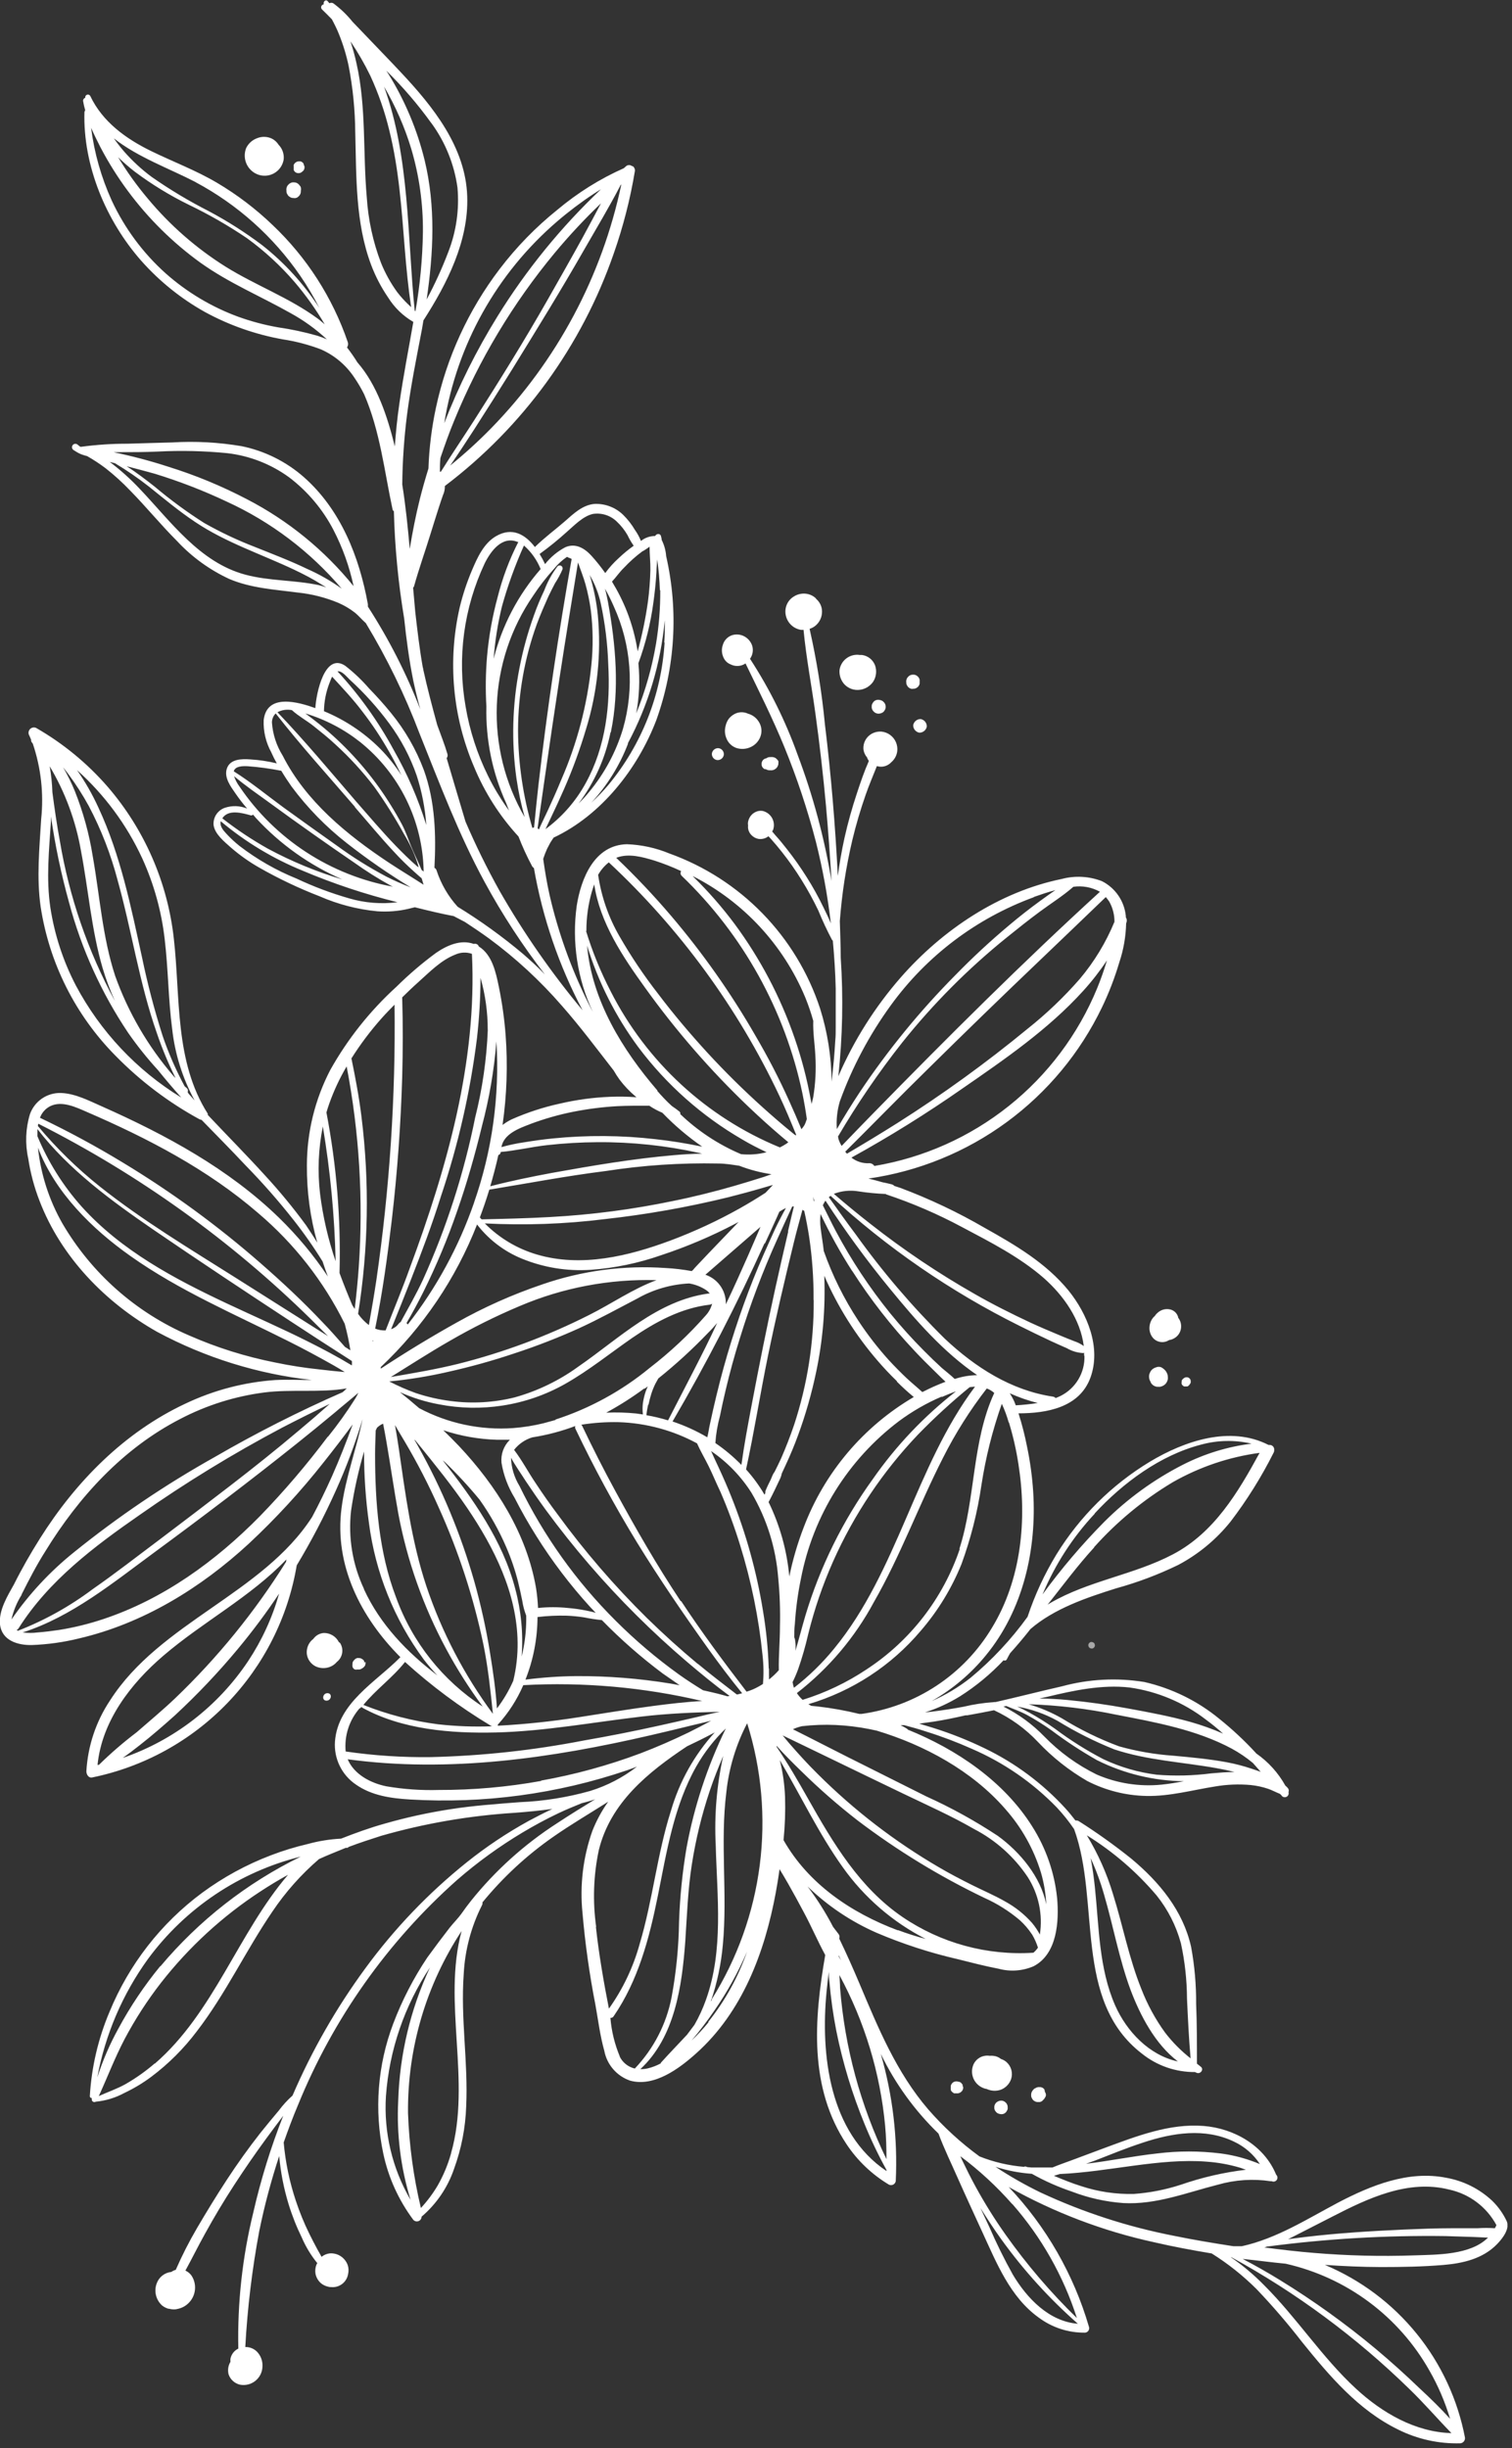<svg xmlns="http://www.w3.org/2000/svg" width="202" height="327" viewBox="0 0 202 327" fill="none"><rect x="0" y="0" width="202" height="327" fill="#333333" stroke="none"/><g clip-path="url(#clip0_247_289)"><path d="M84.4 22.17C84.296 22.092 84.17 22.05 84.04 22.05C83.91 22.05 83.784 22.092 83.68 22.17L83.34 22.47C80.147 23.891 77.168 25.753 74.49 28C71.596 30.321 68.996 32.987 66.75 35.94C62.582 41.414 59.676 47.741 58.24 54.47C57.668 57.138 57.333 59.852 57.24 62.58C56.83 63.91 56.45 65.23 56.11 66.58C55.55 68.81 55.11 71.06 54.74 73.32C54.49 70.44 54.19 67.57 53.74 64.71C53.773 61.593 53.987 58.482 54.38 55.39C54.88 51.54 55.65 47.74 56.38 43.93C56.45 43.55 56.51 43.18 56.57 42.8C59.73 37.88 62.62 32.21 62.42 26.23C62.21 19.66 57.85 14.23 53.57 9.68C52.2 8.21 50.8 6.78 49.42 5.33L47.09 2.9C46.342 1.968 45.474 1.137 44.51 0.43C44.432 0.392 44.347 0.372 44.26 0.372C44.173 0.372 44.088 0.392 44.01 0.43C43.92 0.34 43.85 0.24 43.77 0.15C43.48 -0.15 43.14 0.27 43.26 0.58C43.182 0.588 43.109 0.619 43.049 0.668C42.988 0.718 42.944 0.783 42.92 0.858C42.897 0.932 42.896 1.012 42.917 1.087C42.938 1.162 42.981 1.229 43.04 1.28C43.48 1.7 43.91 2.14 44.34 2.58C44.68 3.22 45.01 3.87 45.29 4.58C45.845 5.952 46.276 7.371 46.58 8.82C47.143 11.737 47.438 14.699 47.46 17.67C47.62 23.62 47.46 29.72 49.58 35.38C50.163 36.922 50.928 38.389 51.86 39.75C52.697 41.092 53.851 42.208 55.22 43C54.59 46.65 53.87 50.28 53.35 53.95C53.077 55.843 52.877 57.737 52.75 59.63C51.75 55.63 50.39 51.43 47.75 48.41C47.322 47.719 46.858 47.052 46.36 46.41C46.432 46.306 46.479 46.187 46.496 46.062C46.514 45.937 46.501 45.809 46.46 45.69C44.422 39.742 40.974 34.375 36.41 30.05C34.164 27.895 31.678 26.006 29 24.42C26.17 22.75 23.1 21.6 20.15 20.16C16.81 18.52 13.69 16.27 12.06 12.82C12.019 12.744 11.952 12.686 11.872 12.655C11.792 12.624 11.703 12.623 11.622 12.652C11.541 12.681 11.473 12.738 11.431 12.813C11.388 12.888 11.374 12.976 11.39 13.06C11.3 13.087 11.221 13.145 11.168 13.223C11.116 13.302 11.091 13.396 11.1 13.49C11.168 13.902 11.262 14.309 11.38 14.71L11.28 14.96C11.08 22.13 14.16 29.47 18.85 34.81C21.292 37.569 24.183 39.895 27.4 41.69C30.641 43.455 34.146 44.684 37.78 45.33C39.523 45.595 41.232 46.044 42.88 46.67C44.687 47.468 46.227 48.765 47.32 50.41C47.82 51.137 48.268 51.899 48.66 52.69C50.78 57.6 51.34 62.88 52.45 68.07C52.462 68.115 52.483 68.157 52.513 68.193C52.542 68.229 52.578 68.259 52.62 68.28C52.745 73.093 53.206 77.891 54 82.64C54.29 85.41 54.66 88.17 55.21 90.9C55.48 92.19 55.8 93.47 56.15 94.75C54.288 89.951 51.943 85.354 49.15 81.03V80.72C48.01 74.4 45.52 68.07 40.58 63.72C38.218 61.649 35.358 60.229 32.28 59.6C29.219 59.079 26.109 58.911 23.01 59.1C21.01 59.16 19.01 59.2 17.06 59.27C14.983 59.266 12.908 59.403 10.85 59.68H10.73C10.6 59.58 10.47 59.49 10.35 59.38C10.303 59.343 10.25 59.316 10.193 59.3C10.136 59.284 10.076 59.279 10.017 59.286C9.958 59.293 9.901 59.311 9.849 59.34C9.797 59.369 9.752 59.408 9.715 59.455C9.678 59.502 9.651 59.555 9.635 59.612C9.619 59.669 9.614 59.729 9.621 59.788C9.628 59.847 9.646 59.904 9.675 59.956C9.704 60.008 9.743 60.053 9.79 60.09C10 60.23 10.21 60.36 10.44 60.49L10.75 60.64C10.856 60.69 10.966 60.73 11.08 60.76C11.26 60.825 11.443 60.879 11.63 60.92C12.492 61.408 13.32 61.953 14.11 62.55C15.281 63.469 16.384 64.472 17.41 65.55C19.55 67.73 21.48 70.1 23.64 72.26C25.62 74.393 27.998 76.118 30.64 77.34C33.56 78.58 36.73 78.75 39.84 79.16C41.669 79.353 43.461 79.807 45.16 80.51C45.952 80.847 46.699 81.284 47.38 81.81C47.93 82.25 48.38 82.81 48.87 83.23C51.701 87.913 54.101 92.843 56.04 97.96C58.74 104.68 61.27 111.43 64.74 117.81C67.091 122.139 69.787 126.272 72.8 130.17C71.85 129.17 70.87 128.29 69.85 127.4C67.106 125.094 64.194 122.995 61.14 121.12C59.866 119.715 58.904 118.055 58.32 116.25C58.298 116.179 58.262 116.113 58.214 116.056C58.166 116 58.107 115.953 58.04 115.92C58.27 111.51 58.14 107.07 56.63 102.87C55.584 100.084 54.088 97.49 52.2 95.19C51.28 94.06 50.3 92.98 49.29 91.94C48.339 90.838 47.28 89.833 46.13 88.94C43.38 87.09 42.24 92.6 42.13 94.59C39.82 93.76 35.66 92.59 35.23 96.17C35.164 97.668 35.51 99.155 36.23 100.47C36.457 100.983 36.707 101.483 36.98 101.97C35.818 101.689 34.633 101.512 33.44 101.44C32.29 101.36 30.7 101.36 30.29 102.72C29.94 103.89 30.81 105.05 31.44 105.96C31.93 106.67 32.44 107.34 33.02 108.01C32.066 107.613 30.999 107.577 30.02 107.91C29.558 108.074 29.163 108.385 28.894 108.795C28.625 109.205 28.497 109.691 28.53 110.18C28.68 111.4 29.95 112.41 30.81 113.18C31.984 114.204 33.257 115.109 34.61 115.88C37.209 117.365 39.917 118.652 42.71 119.73C45.161 120.802 47.767 121.477 50.43 121.73C51.815 121.825 53.207 121.714 54.56 121.4L55.42 121.19C57.14 121.62 58.87 122.04 60.61 122.37L62.12 123.16C63.2 123.87 64.27 124.59 65.32 125.35C68.892 127.981 72.162 130.999 75.07 134.35C77.51 137.12 79.72 140.08 81.99 143C82.228 143.417 82.488 143.821 82.77 144.21C83.385 145.026 84.09 145.77 84.87 146.43L85.03 146.57C83.849 146.48 82.663 146.46 81.48 146.51C79.24 146.6 77.013 146.901 74.83 147.41C72.607 147.892 70.439 148.599 68.36 149.52C67.929 149.728 67.52 149.979 67.14 150.27C67.709 146.296 67.847 142.273 67.55 138.27C67.385 136.11 67.085 133.962 66.65 131.84C66.25 129.9 65.76 127.53 63.97 126.43C63.949 126.364 63.914 126.302 63.869 126.249C63.823 126.196 63.768 126.152 63.706 126.121C63.643 126.089 63.575 126.07 63.506 126.065C63.436 126.06 63.366 126.068 63.3 126.09C61.54 125.45 59.68 126.3 58.23 127.3C56.367 128.674 54.606 130.182 52.96 131.81C49.436 135.018 46.451 138.773 44.12 142.93C42.078 146.859 41.008 151.221 41 155.65C40.974 159.148 41.442 162.633 42.39 166C41.92 165.21 41.39 164.43 40.89 163.67C39.184 161.341 37.348 159.111 35.39 156.99C32.9 154.25 30.29 151.62 27.76 148.93V148.77C23.3 141.77 24.12 133.24 23.22 125.35C22.384 117.864 19.306 110.806 14.39 105.1C11.658 101.954 8.416 99.29 4.8 97.22C4.672 97.169 4.532 97.155 4.397 97.181C4.262 97.207 4.136 97.271 4.036 97.365C3.936 97.46 3.866 97.582 3.833 97.715C3.8 97.849 3.806 97.99 3.85 98.12C3.97 98.35 4.06 98.58 4.16 98.82C4.15 98.886 4.154 98.953 4.173 99.017C4.192 99.081 4.225 99.14 4.27 99.19L4.38 99.33C5.477 102.57 5.859 106.008 5.5 109.41C5.27 113.33 4.87 117.21 5.43 121.12C6.576 128.644 10.077 135.61 15.43 141.02C18.734 144.396 22.522 147.261 26.67 149.52L26.94 149.6C28.88 151.6 30.87 153.6 32.79 155.65C35.056 157.964 37.195 160.397 39.2 162.94C40.606 164.72 41.908 166.58 43.1 168.51C43.32 169.19 43.55 169.86 43.8 170.51C41.907 167.67 39.718 165.038 37.27 162.66C30.57 156.14 22.16 151.59 13.68 147.82C11.95 147.06 10.11 146.08 8.18 146C7.272 145.963 6.377 146.218 5.624 146.727C4.872 147.236 4.303 147.973 4 148.83C3.419 150.748 3.34 152.783 3.77 154.74C4.065 156.687 4.575 158.595 5.29 160.43C8.17 167.92 14.08 174 21 177.91C27.416 181.354 34.432 183.537 41.67 184.34C40.03 184.34 38.4 184.26 36.78 184.34C32.618 184.63 28.548 185.698 24.78 187.49C16.6 191.32 10.13 197.9 5.35 205.49C4.09 207.49 2.94 209.49 1.87 211.63C1 213.19 -0.2 215.12 1.01607e-05 217C0.26 219.16 2.39 219.78 4.26 219.74C6.381 219.662 8.489 219.368 10.55 218.86C19.13 216.86 26.82 212.12 33.24 206.2C36.846 202.837 40.189 199.203 43.24 195.33C44.56 193.67 45.86 191.98 47.12 190.27C46.27 192.61 45.36 194.92 44.35 197.2C43.53 199.03 42.65 200.85 41.7 202.63C35.1 212.89 21.38 216.69 14.7 227.14C12.821 229.958 11.73 233.228 11.54 236.61C11.54 237.01 11.82 237.53 12.31 237.43C19.194 236.02 25.489 232.559 30.367 227.502C35.245 222.445 38.478 216.03 39.64 209.1C41.582 205.874 43.329 202.535 44.87 199.1C46.265 196.004 47.457 192.82 48.44 189.57C47.61 193.57 46.14 197.46 45.63 201.44C44.63 209.07 48.2 216.06 53.49 221.36C50.21 224.7 45.14 227.44 44.75 232.63C44.672 233.747 44.889 234.865 45.379 235.873C45.868 236.88 46.613 237.741 47.54 238.37C49.66 239.86 52.25 240.22 54.77 240.37C64.598 240.961 74.447 239.636 83.77 236.47C84.21 236.32 84.65 236.15 85.1 235.98C83.229 237.43 81.112 238.531 78.85 239.23C75.779 240.095 72.618 240.598 69.43 240.73C66.34 240.97 63.25 241.19 60.18 241.67C57.209 242.128 54.27 242.772 51.38 243.6C49.38 244.16 47.48 244.85 45.57 245.6C44.062 245.678 42.566 245.919 41.11 246.32C39.434 246.708 37.786 247.212 36.18 247.83C32.911 249.074 29.827 250.756 27.01 252.83C21.51 256.905 17.229 262.407 14.63 268.74C13.117 272.316 12.227 276.124 12 280C12 280.069 12.027 280.135 12.076 280.184C12.125 280.233 12.191 280.26 12.26 280.26V280.4C12.252 280.465 12.263 280.531 12.291 280.591C12.319 280.65 12.363 280.7 12.419 280.736C12.474 280.771 12.538 280.791 12.604 280.791C12.669 280.792 12.734 280.774 12.79 280.74C14.133 280.612 15.435 280.214 16.62 279.57C17.882 278.974 19.081 278.254 20.2 277.42C22.51 275.688 24.564 273.637 26.3 271.33C30.15 266.33 32.83 260.56 36.4 255.33C38.15 252.729 40.242 250.374 42.62 248.33C43.79 247.79 44.99 247.33 46.19 246.83H46.41L46.63 246.69C48.05 246.15 49.49 245.69 50.94 245.22C56.765 243.554 62.753 242.525 68.8 242.15C70.45 242.02 72.11 241.87 73.8 241.63C72.72 242.14 71.66 242.68 70.62 243.24C67.714 244.84 64.95 246.687 62.36 248.76C57.24 252.863 52.684 257.624 48.81 262.92C44.933 268.2 41.669 273.903 39.08 279.92C38.404 280.523 37.79 281.193 37.25 281.92C36.41 282.92 35.58 283.92 34.78 284.92C33.21 286.92 31.71 289.02 30.31 291.16C28.91 293.3 27.6 295.44 26.31 297.64C25.26 299.437 24.315 301.293 23.48 303.2C23.268 303.258 23.069 303.353 22.89 303.48C22.455 303.524 22.041 303.69 21.696 303.959C21.351 304.227 21.089 304.589 20.94 305C20.742 305.517 20.709 306.083 20.845 306.62C20.981 307.157 21.28 307.639 21.7 308C21.893 308.142 22.105 308.257 22.33 308.34L22.51 308.4H22.6C22.89 308.478 23.192 308.502 23.49 308.47L23.78 308.41C24.342 308.287 24.855 307.998 25.25 307.58C25.704 307.108 25.985 306.497 26.048 305.846C26.112 305.194 25.954 304.541 25.6 303.99C25.392 303.688 25.105 303.45 24.77 303.3C25.66 301.67 26.48 300.01 27.38 298.39C28.607 296.157 29.917 293.97 31.31 291.83C32.703 289.69 34.133 287.62 35.6 285.62C36.33 284.62 37.08 283.62 37.84 282.62C36.182 286.819 34.845 291.138 33.84 295.54C32.382 301.487 31.709 307.599 31.84 313.72C31.572 313.847 31.337 314.036 31.154 314.27C30.972 314.505 30.847 314.779 30.79 315.07C30.775 315.206 30.775 315.344 30.79 315.48C30.639 315.729 30.538 316.006 30.495 316.295C30.453 316.583 30.468 316.877 30.54 317.16C30.654 317.501 30.854 317.807 31.12 318.048C31.386 318.29 31.71 318.459 32.06 318.54C32.414 318.607 32.778 318.599 33.128 318.514C33.478 318.43 33.806 318.271 34.09 318.05C34.374 317.828 34.608 317.549 34.775 317.23C34.942 316.911 35.039 316.56 35.06 316.2C35.094 315.816 35.044 315.428 34.913 315.066C34.782 314.703 34.572 314.373 34.3 314.1C34.096 313.906 33.856 313.754 33.594 313.653C33.331 313.551 33.051 313.503 32.77 313.51C33.054 308.305 33.679 303.124 34.64 298C35.332 294.618 36.22 291.279 37.3 288C37.493 290.164 37.908 292.302 38.54 294.38C39.013 295.928 39.608 297.436 40.32 298.89C40.847 300.113 41.54 301.257 42.38 302.29C42.38 302.37 42.3 302.44 42.27 302.52C42.125 302.902 42.084 303.316 42.15 303.72C42.242 304.204 42.492 304.643 42.86 304.97C43.067 305.145 43.304 305.281 43.56 305.37C43.729 305.429 43.903 305.472 44.08 305.5H44.22C44.748 305.558 45.278 305.413 45.702 305.093C46.126 304.773 46.411 304.303 46.5 303.78C46.545 303.59 46.565 303.395 46.56 303.2C46.56 303.2 46.56 303.2 46.56 303.15C46.545 302.735 46.406 302.335 46.16 302C45.926 301.664 45.608 301.395 45.238 301.219C44.868 301.044 44.458 300.968 44.05 301C43.651 301.049 43.273 301.208 42.96 301.46C42.78 301.12 42.58 300.79 42.4 300.46C42.02 299.75 41.65 299.05 41.3 298.33C40.613 296.928 40.022 295.481 39.53 294C38.683 291.469 38.136 288.848 37.9 286.19C38.49 284.5 39.12 282.82 39.81 281.19C44.497 269.664 51.775 259.371 61.08 251.11C63.804 248.742 66.732 246.621 69.83 244.77C71.37 243.85 72.96 242.99 74.58 242.22C75.58 241.74 76.66 241.3 77.71 240.87C78.15 240.75 78.59 240.65 79.02 240.51L79.52 240.34C77.8 241.39 76.08 242.45 74.4 243.56C70.045 246.366 66.171 249.858 62.93 253.9C62.48 254.46 62.06 255.04 61.65 255.62C61.24 256.2 60.59 256.85 60.08 257.49C59.08 258.78 58.08 260.11 57.08 261.49C55.238 264.245 53.715 267.201 52.54 270.3C50.437 275.849 49.975 281.886 51.21 287.69C51.893 290.884 53.257 293.892 55.21 296.51C55.294 296.608 55.406 296.679 55.53 296.711C55.655 296.744 55.787 296.738 55.908 296.693C56.029 296.648 56.134 296.567 56.208 296.461C56.281 296.355 56.32 296.229 56.32 296.1C58.316 294.4 59.816 292.192 60.66 289.71C61.638 287.037 62.184 284.225 62.28 281.38C62.56 275.49 61.52 269.61 61.95 263.72C62.108 260.51 62.94 257.368 64.39 254.5C64.457 254.385 64.478 254.25 64.45 254.12C67.182 250.776 70.366 247.828 73.91 245.36C76.27 243.71 78.79 242.24 81.25 240.67C80.388 241.886 79.676 243.203 79.13 244.59C77.892 248.095 77.445 251.831 77.82 255.53C78.176 259.655 78.754 263.757 79.55 267.82C79.91 269.82 80.17 271.94 80.73 273.93C80.901 274.843 81.312 275.695 81.919 276.397C82.527 277.1 83.311 277.629 84.19 277.93C87.42 278.81 90.76 276.3 93 274.29C99.18 268.77 102.17 260.78 103.64 252.82C103.83 251.82 104 250.73 104.15 249.68C104.54 250.32 104.92 250.97 105.29 251.61C106.02 252.89 106.72 254.18 107.41 255.48C108.41 257.34 109.24 259.29 110.25 261.15C108.76 269.73 108.05 278.85 113.11 286.44C114.574 288.637 116.512 290.479 118.78 291.83C118.869 291.869 118.966 291.888 119.064 291.884C119.161 291.88 119.257 291.854 119.343 291.808C119.428 291.762 119.503 291.696 119.559 291.617C119.616 291.537 119.654 291.446 119.67 291.35C119.943 285.612 119.267 279.868 117.67 274.35C119.594 278.326 122.204 281.931 125.38 285C126.12 287 127.1 289 127.98 291C129.04 293.39 130.14 295.76 131.23 298.14C133.13 302.27 134.96 306.86 138.79 309.59C140.577 310.92 142.753 311.623 144.98 311.59C145.069 311.58 145.155 311.55 145.231 311.502C145.307 311.455 145.371 311.39 145.419 311.315C145.467 311.239 145.498 311.153 145.508 311.064C145.519 310.975 145.509 310.885 145.48 310.8C143.439 303.814 139.765 297.414 134.76 292.13C140.828 295.539 147.37 298.026 154.17 299.51C156.72 300.1 159.3 300.58 161.88 301.01C164.053 302.37 166.065 303.97 167.88 305.78C170.023 308.028 172.049 310.384 173.95 312.84C177.6 317.36 181.47 321.94 186.78 324.53C189.362 325.822 192.224 326.454 195.11 326.37C195.288 326.35 195.451 326.261 195.565 326.123C195.678 325.985 195.734 325.808 195.72 325.63C194.749 320.535 192.531 315.759 189.264 311.73C185.998 307.701 181.784 304.544 177 302.54C179.5 302.71 182 302.82 184.5 302.83C187.27 302.83 190.06 302.78 192.83 302.55C195.44 302.33 198.11 301.72 200 299.77C200.7 299.05 201.77 297.71 201.28 296.67C200.804 295.667 200.154 294.756 199.36 293.98C197.652 292.379 195.515 291.309 193.21 290.9C188.16 289.9 183.21 291.9 178.78 294.21C174.67 296.39 170.51 299.04 165.92 300.04C165.53 300.04 165.14 300.04 164.75 300.04C162.11 299.63 159.48 299.2 156.87 298.66C150.699 297.465 144.697 295.517 139 292.86C136.928 291.852 134.924 290.709 133 289.44C134.573 289.945 136.202 290.257 137.85 290.37C139.558 291.329 141.353 292.126 143.21 292.75C145.412 293.596 147.727 294.111 150.08 294.28C154.48 294.52 158.55 292.87 162.73 291.82C165.004 291.168 167.391 291.011 169.73 291.36H169.88L170.05 291.41C170.153 291.427 170.26 291.414 170.355 291.371C170.451 291.328 170.532 291.258 170.587 291.169C170.643 291.08 170.671 290.977 170.668 290.872C170.665 290.767 170.631 290.665 170.57 290.58L170.49 290.49C168.9 286.61 164.88 284.3 160.8 283.98C156.22 283.62 151.8 285.36 147.57 286.92L143.26 288.53C142.38 288.86 141.48 289.16 140.6 289.53C139.68 289.53 138.75 289.53 137.82 289.53L137.27 289.48L136.97 289.38L136.79 289.44C134.755 289.274 132.756 288.806 130.86 288.05C128.353 286.222 126.059 284.119 124.02 281.78C119.77 276.84 117.32 270.89 114.82 264.95C113.97 262.95 113.09 260.95 112.12 258.95C112.159 258.847 112.17 258.735 112.153 258.627C112.135 258.518 112.089 258.415 112.02 258.33L111.3 257.39C110.318 255.497 109.177 253.69 107.89 251.99C110.579 254.592 113.712 256.691 117.14 258.19C120.643 259.68 124.27 260.858 127.98 261.71C129.78 262.16 131.59 262.63 133.41 262.98C134.959 263.399 136.605 263.282 138.08 262.65C141.24 261.02 141.5 256.65 141.23 253.56C140.881 250.148 139.74 246.864 137.9 243.97C134.14 237.97 127.84 233.69 121.3 231.05C121.267 230.997 121.223 230.953 121.17 230.92C120.892 230.744 120.605 230.584 120.31 230.44H120.47H120.79C121.79 230.71 122.79 230.98 123.71 231.29C125.801 231.941 127.851 232.716 129.85 233.61C134.104 235.447 137.954 238.104 141.18 241.43C142.028 242.334 142.804 243.304 143.5 244.33C147.04 254.04 143.35 267.24 152.57 274.33C154.575 275.935 157.072 276.8 159.64 276.78L159.89 276.89C160.4 277.08 160.89 276.4 160.4 276.05L159.91 275.66C159.91 272.98 159.91 270.31 159.8 267.66C159.817 265.111 159.593 262.566 159.13 260.06C158.05 255.22 154.89 251.4 151.13 248.27C148.891 246.476 146.554 244.806 144.13 243.27C143.996 243.187 143.836 243.155 143.68 243.18C143.25 242.62 142.8 242.07 142.32 241.54C139.273 238.215 135.621 235.5 131.56 233.54C129.328 232.457 127.018 231.541 124.65 230.8L122.81 230.24L124.81 229.96C126.21 229.74 127.61 229.45 128.99 229.13H129.22C130.42 228.92 131.61 228.69 132.8 228.45C135.008 229.477 137.001 230.916 138.67 232.69C140.6 234.736 142.816 236.491 145.25 237.9C147.706 239.164 150.419 239.848 153.18 239.9C156.29 239.96 159.3 239.11 162.35 238.63C163.915 238.362 165.508 238.298 167.09 238.44C167.879 238.521 168.657 238.688 169.41 238.94C169.96 239.13 170.46 239.41 171 239.62L171.16 239.77L171.24 239.88C171.316 239.973 171.422 240.037 171.54 240.06C171.658 240.084 171.781 240.066 171.887 240.009C171.993 239.953 172.076 239.861 172.122 239.75C172.169 239.639 172.175 239.515 172.14 239.4C172.176 239.313 172.189 239.219 172.177 239.125C172.164 239.032 172.128 238.944 172.07 238.87C171.966 238.741 171.849 238.624 171.72 238.52C170.769 236.808 169.438 235.337 167.83 234.22L167.72 234.09C166.223 232.473 164.609 230.969 162.89 229.59C159.982 227.201 156.558 225.52 152.89 224.68C149.225 224.084 145.474 224.279 141.89 225.25C138.89 225.93 135.96 226.69 132.99 227.36C132.944 227.348 132.896 227.348 132.85 227.36C131.462 227.452 130.084 227.659 128.73 227.98C127.35 228.24 125.97 228.45 124.58 228.63C124.24 228.68 123.91 228.7 123.58 228.74C125.225 228.212 126.799 227.486 128.27 226.58C130.401 225.227 132.353 223.611 134.08 221.77C134.116 221.792 134.157 221.807 134.199 221.812C134.241 221.818 134.284 221.814 134.324 221.802C134.365 221.789 134.403 221.769 134.435 221.741C134.467 221.713 134.492 221.679 134.51 221.64C134.65 221.36 134.8 221.09 134.95 220.83C135.8 219.89 136.62 218.92 137.41 217.93L137.65 217.62C140.82 214.87 145.19 213.4 149.1 212.17C151.96 211.383 154.742 210.336 157.41 209.04C160.116 207.606 162.498 205.632 164.41 203.24C166.605 200.362 168.527 197.285 170.15 194.05C170.212 193.937 170.24 193.808 170.23 193.68C170.238 193.595 170.229 193.509 170.202 193.428C170.175 193.347 170.132 193.272 170.074 193.209C170.017 193.146 169.946 193.096 169.868 193.061C169.79 193.027 169.705 193.01 169.62 193.01H169.47C164.34 190.39 158.25 192.48 153.64 195.24C148.541 198.321 144.252 202.576 141.13 207.65C139.538 210.27 138.246 213.061 137.28 215.97C135.094 218.997 132.533 221.735 129.66 224.12C128.07 225.374 126.326 226.419 124.47 227.23C127.236 225.661 129.688 223.593 131.7 221.13C136.7 215.05 138.52 206.98 138.03 199.24C137.899 197.223 137.625 195.218 137.21 193.24C136.917 191.736 136.537 190.25 136.07 188.79C139.84 188.79 144.22 188.02 145.68 184.02C147.14 180.02 145.27 175.49 142.73 172.36C139.73 168.7 135.63 166.3 131.58 164.03C127.966 161.931 124.183 160.138 120.27 158.67L119.49 158.42C119.392 158.315 119.268 158.239 119.13 158.2C118.73 158.09 118.33 158.02 117.92 157.93C117.29 157.75 116.66 157.58 116.02 157.43C122.703 156.474 129.047 153.886 134.491 149.893C139.935 145.9 144.31 140.627 147.23 134.54C148.159 132.605 148.932 130.598 149.54 128.54C150.102 126.862 150.408 125.109 150.45 123.34C150.465 123.279 150.486 123.218 150.51 123.16C150.541 123.056 150.547 122.946 150.53 122.839C150.513 122.731 150.472 122.629 150.41 122.54V122.38C150.316 121.397 149.975 120.453 149.419 119.637C148.863 118.821 148.11 118.158 147.23 117.71C145.514 117.042 143.63 116.937 141.85 117.41C133.49 119.12 125.91 124.2 120.34 130.56C116.896 134.503 114.082 138.956 112 143.76C112.566 138.503 112.673 133.206 112.32 127.93C112.32 126.3 112.24 124.66 112.2 123.03C112.471 119.402 113.026 115.801 113.86 112.26C114.352 110.201 114.949 108.168 115.65 106.17C116.1 104.87 116.65 103.6 117.15 102.33C117.469 102.432 117.81 102.445 118.136 102.367C118.462 102.29 118.761 102.125 119 101.89C119.031 101.854 119.064 101.821 119.1 101.79L119.19 101.71C119.56 101.348 119.8 100.873 119.87 100.36C119.921 99.943 119.859 99.521 119.692 99.136C119.525 98.751 119.259 98.418 118.92 98.17C118.592 97.927 118.206 97.776 117.8 97.73C117.323 97.688 116.845 97.792 116.43 98.03C116.083 98.231 115.798 98.524 115.607 98.877C115.417 99.23 115.328 99.629 115.35 100.03C115.388 100.448 115.555 100.843 115.83 101.16C115.883 101.334 115.968 101.497 116.08 101.64C115.46 103.04 114.96 104.51 114.49 105.94C113.823 107.94 113.267 109.94 112.82 111.94C112.45 113.62 112.16 115.31 111.93 117C111.59 110.24 111.03 103.5 110.21 96.78C109.796 92.481 109.111 88.213 108.16 84C108.42 83.919 108.663 83.794 108.88 83.63C109.177 83.4 109.416 83.104 109.579 82.765C109.742 82.427 109.825 82.055 109.82 81.68C109.819 81.37 109.752 81.064 109.624 80.781C109.497 80.499 109.311 80.246 109.08 80.04C109.029 79.969 108.972 79.901 108.91 79.84C108.636 79.612 108.315 79.448 107.97 79.36C107.649 79.282 107.315 79.27 106.989 79.323C106.662 79.376 106.35 79.494 106.07 79.67C105.787 79.838 105.543 80.063 105.353 80.332C105.163 80.601 105.033 80.907 104.97 81.23C104.909 81.552 104.913 81.882 104.981 82.203C105.049 82.523 105.18 82.827 105.366 83.097C105.552 83.366 105.789 83.597 106.064 83.774C106.34 83.951 106.648 84.072 106.97 84.13C107.096 84.14 107.224 84.14 107.35 84.13C107.71 87.91 108.44 91.65 108.95 95.41C109.51 99.47 109.977 103.543 110.35 107.63C110.65 110.98 110.89 114.33 111.09 117.69C110.142 111.941 108.628 106.301 106.57 100.85C104.957 96.332 102.819 92.019 100.2 88C100.38 87.75 100.499 87.462 100.55 87.159C100.6 86.855 100.58 86.544 100.49 86.25C100.31 85.713 99.93 85.265 99.43 85C98.938 84.739 98.364 84.681 97.83 84.84C97.54 84.933 97.276 85.094 97.06 85.31C96.844 85.526 96.683 85.79 96.59 86.08C96.467 86.406 96.421 86.756 96.455 87.103C96.49 87.45 96.605 87.785 96.79 88.08C96.979 88.38 97.259 88.612 97.59 88.74C98.032 88.966 98.541 89.019 99.02 88.89C99.227 88.832 99.422 88.74 99.6 88.62C101.39 92.31 103.23 95.97 104.78 99.76C106.468 103.888 107.878 108.124 109 112.44C109.905 116.025 110.573 119.667 111 123.34C110.7 122.6 110.34 121.88 110 121.18C109.337 119.805 108.596 118.47 107.78 117.18C106.961 115.877 106.073 114.618 105.12 113.41C104.62 112.77 104.12 112.15 103.56 111.54L103.16 111.06C103.16 111 103.24 110.95 103.27 110.89C103.367 110.63 103.406 110.352 103.387 110.076C103.367 109.799 103.288 109.53 103.155 109.286C103.022 109.043 102.839 108.83 102.617 108.664C102.396 108.497 102.141 108.38 101.87 108.32C101.708 108.295 101.542 108.295 101.38 108.32C101.101 108.372 100.838 108.489 100.614 108.663C100.389 108.837 100.21 109.062 100.09 109.32C100.021 109.466 99.97 109.621 99.94 109.78C99.91 109.932 99.91 110.088 99.94 110.24C99.936 110.26 99.936 110.28 99.94 110.3C99.916 110.526 99.944 110.755 100.02 110.97C100.063 111.081 100.117 111.189 100.18 111.29L100.29 111.44C100.445 111.622 100.631 111.774 100.84 111.89C100.997 111.972 101.166 112.029 101.34 112.06C101.767 112.118 102.201 112.019 102.56 111.78C102.56 111.78 102.62 111.72 102.65 111.7C102.79 111.84 102.92 111.97 103.04 112.11C103.52 112.65 103.99 113.21 104.44 113.78C105.395 114.984 106.28 116.243 107.09 117.55C107.907 118.861 108.652 120.217 109.32 121.61C109.875 122.974 110.499 124.309 111.19 125.61C111.19 125.61 111.19 125.61 111.26 125.61C111.46 127.76 111.6 129.91 111.65 132.06V132.17C111.65 133.87 111.65 135.56 111.65 137.26C111.65 137.84 111.65 138.42 111.59 139.01C111.49 140.84 111.31 142.67 111.1 144.49C111.076 141.161 110.553 137.854 109.55 134.68C107.986 129.929 105.359 125.597 101.869 122.013C98.379 118.43 94.118 115.689 89.41 114C87.612 113.255 85.695 112.839 83.75 112.77C79.42 112.86 77.63 117.32 77.05 120.98C76.379 125.818 77.125 130.748 79.2 135.17C78.98 134.74 78.75 134.32 78.54 133.88C76.281 129.319 74.562 124.51 73.42 119.55C73.06 117.95 72.8 116.35 72.57 114.73C72.719 114.263 72.896 113.805 73.1 113.36L73.39 112.81L73.5 112.6L73.61 112.42C73.72 112.24 73.85 112.07 73.96 111.89C80.34 108.89 85.2 102.68 87.68 96.2C90.204 89.176 90.662 81.576 89 74.3C88.944 73.541 88.741 72.8 88.4 72.12C88.4 71.95 88.34 71.77 88.3 71.6C88.2 71.21 87.66 71.28 87.53 71.6C86.84 71.595 86.168 71.828 85.63 72.26C85.421 71.736 85.149 71.239 84.82 70.78C84.389 70.049 83.864 69.376 83.26 68.78C82.758 68.291 82.163 67.909 81.51 67.656C80.857 67.404 80.16 67.286 79.46 67.31C77.83 67.43 76.6 68.64 75.46 69.64C74.32 70.64 72.71 71.83 71.46 73.07C70.19 71.42 68.46 70.35 66.27 71.62C64.63 72.57 63.77 74.49 63.06 76.16C62.372 77.778 61.821 79.45 61.41 81.16C59.785 88.275 60.457 95.721 63.33 102.43C64.746 105.859 66.757 109.011 69.27 111.74C69.787 113.078 70.385 114.384 71.06 115.65C71.117 115.775 71.211 115.88 71.33 115.95C72.483 122.586 74.677 128.998 77.83 134.95C73.673 129.969 69.962 124.631 66.74 119C65.066 115.997 63.547 112.909 62.19 109.75C61.35 106.92 60.5 104.1 59.67 101.27C59.731 101.196 59.773 101.108 59.792 101.014C59.811 100.919 59.807 100.822 59.78 100.73C59.39 99.4 58.87 98.13 58.41 96.83C57.74 94.38 57.09 91.93 56.55 89.45C56.55 89.32 56.49 89.2 56.47 89.07C56.04 86.62 55.75 84.14 55.47 81.67C55.37 80.61 55.28 79.55 55.19 78.49C55.22 78.472 55.245 78.449 55.266 78.422C55.287 78.394 55.302 78.363 55.31 78.33C55.97 75.96 56.81 73.62 57.53 71.27C57.89 70.12 58.24 68.98 58.61 67.84C58.79 67.27 58.98 66.71 59.18 66.14C59.36 65.759 59.446 65.341 59.43 64.92C69.864 57.026 77.719 46.213 82 33.85C83.255 30.271 84.198 26.591 84.82 22.85C84.843 22.693 84.807 22.533 84.72 22.4C84.69 22.338 84.645 22.284 84.59 22.244C84.534 22.204 84.468 22.178 84.4 22.17ZM55.4 41.47C54.4 31.52 54.75 21.06 51.31 11.57C52.841 14.185 54.059 16.971 54.94 19.87C56.01 23.482 56.536 27.233 56.5 31C56.447 34.551 56.113 38.092 55.5 41.59L55.4 41.47ZM57.65 16.47C59.501 19.009 60.693 21.967 61.12 25.08C61.375 27.978 60.961 30.897 59.91 33.61C59.078 35.8 58.106 37.935 57 40C57.91 33.8 58.22 27.58 56.73 21.4C55.738 17.353 54.118 13.486 51.93 9.94C51.83 9.77 51.71 9.61 51.61 9.44C53.809 11.598 55.819 13.94 57.62 16.44L57.65 16.47ZM53.05 39C52.179 37.795 51.457 36.489 50.9 35.11C49.829 32.302 49.189 29.349 49 26.35C48.47 20.41 48.95 14.35 47.64 8.52C47.42 7.506 47.146 6.505 46.82 5.52C47.811 6.985 48.697 8.519 49.47 10.11C50.547 12.445 51.395 14.88 52 17.38C53.32 22.65 53.66 28.11 54.1 33.51C54.31 36.02 54.55 38.51 54.93 41.03L54.57 40.69C54.02 40.167 53.512 39.602 53.05 39ZM15.78 21C16.483 21.684 17.224 22.329 18 22.93C20.27 24.629 22.694 26.113 25.24 27.36C27.932 28.656 30.525 30.146 33 31.82C35.347 33.526 37.488 35.499 39.38 37.7C40.873 39.454 42.212 41.335 43.38 43.32C43.07 43.07 42.78 42.8 42.45 42.56C38.64 39.76 34.15 38.12 30.15 35.63C26.216 33.161 22.698 30.082 19.73 26.51C18.271 24.779 16.95 22.937 15.78 21ZM26.12 24.33C31.724 27.319 36.526 31.613 40.12 36.85C41.062 38.218 41.91 39.648 42.66 41.13C40.588 37.926 38 35.087 35 32.73C32.747 31.038 30.367 29.524 27.88 28.2C25.237 26.856 22.691 25.329 20.26 23.63C18.924 22.64 17.697 21.51 16.6 20.26C16.106 19.691 15.642 19.097 15.21 18.48C18.39 21 22.69 22.54 26.12 24.32V24.33ZM37.18 43.73C35.338 43.41 33.527 42.928 31.77 42.29C28.238 40.984 24.98 39.035 22.16 36.54C19.102 33.804 16.635 30.473 14.91 26.75C13.519 23.678 12.595 20.415 12.17 17.07C12.56 17.97 13 18.85 13.44 19.71C14.505 21.738 15.725 23.681 17.09 25.52C19.812 29.192 23.084 32.424 26.79 35.1C30.58 37.81 34.85 39.58 38.88 41.86C40.613 42.816 42.222 43.981 43.67 45.33C43.26 45.146 42.839 44.986 42.41 44.85C40.694 44.361 38.946 43.987 37.18 43.73ZM45.65 78.63C44.212 77.596 42.671 76.714 41.05 76C38.77 74.9 36.39 74 34.05 73.06C31.718 72.161 29.455 71.091 27.28 69.86C24.967 68.391 22.755 66.767 20.66 65C19.46 64.06 18.23 63.11 16.92 62.28C18.18 62.6 19.43 62.94 20.67 63.28C23.959 64.287 27.17 65.531 30.28 67C36.193 69.704 41.44 73.675 45.65 78.63ZM15.87 60.4C17.61 60.4 19.35 60.4 21.08 60.32C24.164 60.16 27.256 60.23 30.33 60.53C33.334 60.872 36.197 61.988 38.64 63.77C41.097 65.641 43.112 68.031 44.54 70.77C45.772 73.148 46.68 75.681 47.24 78.3C43.347 73.487 38.499 69.533 33 66.69C29.61 64.915 26.065 63.453 22.41 62.32C20.04 61.552 17.63 60.915 15.19 60.41L15.87 60.4ZM42.59 78.16C39.36 77.47 36 77.62 32.8 76.77C26.66 75.13 22.8 69.63 18.66 65.29C17.431 63.982 16.093 62.781 14.66 61.7L15.36 61.88C16.937 62.824 18.454 63.866 19.9 65C21.9 66.6 23.9 68.28 26.08 69.73C30.18 72.48 34.91 74.02 39.34 76.12C40.6 76.72 41.84 77.36 43.03 78.12C43.22 78.23 43.4 78.35 43.58 78.47C43.253 78.337 42.923 78.233 42.59 78.16ZM45.09 89.68C45.67 89.56 46.34 90.43 46.73 90.79C48.685 92.576 50.46 94.548 52.03 96.68C53.585 98.79 54.812 101.123 55.67 103.6C56.361 105.74 56.791 107.956 56.95 110.2C55.873 106.718 54.417 103.365 52.61 100.2C50.552 96.393 48.026 92.859 45.09 89.68ZM44 91.28C44.1 91.04 44.21 90.7 44.37 90.39C45.77 91.92 47.17 93.39 48.44 95.08C49.752 96.78 50.941 98.572 52 100.44C52.58 101.44 53.12 102.5 53.63 103.56C52.804 102.279 51.849 101.086 50.78 100C48.634 97.855 46.085 96.156 43.28 95C43.301 93.727 43.544 92.468 44 91.28ZM33.49 108.91C33.546 108.928 33.605 108.928 33.661 108.91C33.717 108.892 33.765 108.857 33.8 108.81L34.21 109.29C37.44 112.788 41.363 115.574 45.73 117.47C42.289 116.445 38.962 115.071 35.8 113.37C33.666 112.174 31.627 110.817 29.7 109.31C30.5 108.07 32.33 108.59 33.49 108.91ZM46.64 120C44.24 119.312 41.899 118.433 39.64 117.37C36.908 116.265 34.338 114.795 32 113C31.368 112.497 30.776 111.946 30.23 111.35C29.81 110.9 29.33 110.35 29.49 109.7C32.768 112.455 36.455 114.682 40.42 116.3C44.529 118.039 48.769 119.45 53.1 120.52C50.934 120.791 48.735 120.614 46.64 120ZM32 105.07C31.687 104.647 31.441 104.178 31.27 103.68C32.8 104.97 34.48 106.12 36.09 107.29C38.003 108.69 39.93 110.073 41.87 111.44C43.67 112.713 45.48 113.97 47.3 115.21C48.878 116.339 50.521 117.374 52.22 118.31L52.5 118.44C48.365 117.689 44.422 116.119 40.901 113.823C37.381 111.527 34.355 108.551 32 105.07ZM55 118.58C53.842 118.149 52.71 117.652 51.61 117.09C49.313 115.875 47.107 114.495 45.01 112.96C42.63 111.28 40.257 109.583 37.89 107.87C35.69 106.26 33.54 104.49 31.23 103.03C31.42 102.31 32.46 102.32 33.1 102.35C34.604 102.462 36.1 102.666 37.58 102.96C38.01 103.68 38.47 104.38 38.95 105.06C41.063 107.903 43.549 110.449 46.34 112.63C49.113 114.803 52.015 116.807 55.03 118.63L55 118.58ZM47.4 107.8C49.14 109.8 50.84 111.87 52.65 113.8C53.498 114.725 54.393 115.606 55.33 116.44C55.65 116.73 55.98 117.03 56.33 117.32C56.42 117.6 56.51 117.89 56.59 118.18C55.04 117.18 53.5 116.25 51.98 115.25C46.38 111.54 40.86 107.04 37.77 100.94C36.933 99.604 36.439 98.082 36.33 96.51C36.331 96.056 36.51 95.622 36.83 95.3C40.21 99.62 43.89 103.68 47.44 107.8H47.4ZM55.75 115.74C54.75 114.88 53.83 113.96 52.92 113.03C51.05 111.1 49.31 109.03 47.55 107.03C44.1 103.03 40.71 98.95 37.07 95.14C37.661 94.823 38.344 94.724 39 94.86C39.87 95.66 41 96.27 41.9 96.99C42.8 97.71 43.9 98.58 44.82 99.45C46.712 101.175 48.446 103.065 50 105.1C51.458 107.139 52.793 109.263 54 111.46C54.698 112.609 55.271 113.829 55.71 115.1C55.79 115.34 55.86 115.59 55.93 115.84L55.75 115.74ZM56.33 116.21C55.87 115.11 55.33 114.04 54.89 112.96C54.45 111.88 54.18 111.03 53.69 110.11C53.2 109.19 52.74 108.4 52.22 107.57C50.107 104.15 47.526 101.043 44.55 98.34C43.69 97.56 42.8 96.82 41.89 96.12L40.8 95.3C43.463 96.103 45.95 97.403 48.13 99.13C50.724 101.214 52.828 103.843 54.292 106.831C55.755 109.819 56.544 113.093 56.6 116.42L56.33 116.21ZM10.29 102.87C13.966 106.162 16.929 110.171 19 114.65C20.559 118.067 21.572 121.708 22 125.44C22.48 129.44 22.48 133.49 23 137.44C23.371 140.791 24.39 144.038 26 147L25.19 146.08L25.07 145.88C25.111 145.786 25.12 145.68 25.095 145.581C25.07 145.481 25.012 145.393 24.93 145.33L24.66 145.09C23.496 142.928 22.512 140.674 21.72 138.35C20.635 134.949 19.727 131.495 19 128C17.5 121.16 16.13 114.28 13.16 107.9C12.359 106.139 11.399 104.455 10.29 102.87ZM8.43 102.49C8.67 102.79 8.9 103.09 9.13 103.4C10.139 104.763 11.055 106.193 11.87 107.68C13.522 110.82 14.811 114.138 15.71 117.57C17.6 124.32 18.61 131.31 20.93 137.93C21.634 140.007 22.476 142.035 23.45 144L23.19 143.74C19.788 139.802 17.144 135.269 15.39 130.37C13.69 125.2 13.34 119.73 12.39 114.37C11.916 111.394 11.115 108.48 10 105.68C9.553 104.581 9.028 103.515 8.43 102.49ZM6.64 102.36C8.703 105.825 10.116 109.637 10.81 113.61C11.81 118.84 12.21 124.19 13.71 129.32C14.155 130.824 14.707 132.294 15.36 133.72C11.744 127.055 9.257 119.837 8 112.36C7.6 110.2 7.29 108.02 7 105.84C6.961 104.673 6.841 103.51 6.64 102.36ZM24.22 146.61C18.264 142.96 13.395 137.781 10.12 131.61C8.431 128.362 7.286 124.859 6.73 121.24C6.15 117.36 6.56 113.53 6.81 109.65V109.07C7.372 112.951 8.18 116.792 9.23 120.57C10.882 126.762 13.548 132.638 17.12 137.96C18.34 139.714 19.677 141.384 21.12 142.96C22.113 144.193 23.147 145.41 24.22 146.61ZM33.16 221.87C29.141 227.905 23.253 232.454 16.4 234.82C17.17 234.28 17.91 233.71 18.64 233.14C20.28 231.86 21.84 230.5 23.36 229.14C26.372 226.351 29.198 223.368 31.82 220.21C33.771 217.861 35.597 215.411 37.29 212.87C36.388 216.066 34.995 219.102 33.16 221.87ZM38.22 208.62C34.054 215.298 29.068 221.429 23.38 226.87C21.73 228.44 20 229.87 18.26 231.39C16.486 232.735 14.799 234.191 13.21 235.75H13.03C13.62 229.89 17.45 224.91 21.82 221.17C27.09 216.65 33.43 213.35 38.26 208.31L38.22 208.62ZM20.68 275.62C19.474 276.661 18.171 277.585 16.79 278.38C15.64 279.03 14.39 279.44 13.2 279.99C14.36 277.45 15.35 274.85 16.65 272.37C18.053 269.724 19.682 267.204 21.52 264.84C25.235 260.09 29.704 255.982 34.75 252.68C35.97 251.88 37.21 251.13 38.48 250.43C31.8 258.25 28.58 268.82 20.68 275.66V275.62ZM21.42 262.62C19.28 265.225 17.398 268.032 15.8 271C14.659 273.068 13.721 275.241 13 277.49C14.056 271.775 16.372 266.368 19.78 261.66C24.782 254.871 31.997 250.04 40.18 248C32.97 251.525 26.579 256.523 21.42 262.67V262.62ZM51.56 280C52.003 273.858 54.029 267.936 57.44 262.81C54.827 268.403 53.385 274.47 53.2 280.64C52.975 285.106 53.534 289.577 54.85 293.85C52.403 289.662 51.258 284.841 51.56 280ZM60.26 287.65C59.841 289.148 59.24 290.589 58.47 291.94C57.832 293.017 57.081 294.022 56.23 294.94C55.238 290.781 54.661 286.533 54.51 282.26C54.425 273.622 56.918 265.154 61.67 257.94C59.08 267.48 63 278 60.26 287.62V287.65ZM178 296.09C182.78 293.63 188.13 291.09 193.62 292.48C194.951 292.769 196.204 293.344 197.291 294.164C198.379 294.984 199.276 296.03 199.92 297.23C199.858 297.371 199.788 297.508 199.71 297.64C198.941 297.59 198.169 297.59 197.4 297.64C196.31 297.64 195.21 297.64 194.12 297.64C191.93 297.64 189.74 297.73 187.55 297.82C183.13 298.02 178.71 298.29 174.31 298.82C173.56 298.9 172.83 299.01 172.09 299.11C174.06 298.12 176 297.1 178 296.09ZM169.29 300.09C177.179 299.049 185.133 298.581 193.09 298.69L196.86 298.81L198.63 298.89H198.8C196.44 301.25 191.97 301.16 188.88 301.27C184.434 301.42 179.983 301.31 175.55 300.94C173.34 300.76 171.13 300.5 168.92 300.21L169.29 300.09ZM171.8 302.39C175.814 303.3 179.593 305.039 182.895 307.497C186.196 309.954 188.947 313.076 190.97 316.66C192.134 318.694 193.06 320.855 193.73 323.1C192.46 321.69 191.08 320.35 189.73 319.1C187.82 317.26 185.85 315.48 183.82 313.78C179.781 310.409 175.503 307.334 171.02 304.58C169.4 303.58 167.74 302.64 166.02 301.74C167.94 301.94 169.85 302.2 171.76 302.38L171.8 302.39ZM164.52 301.52C173.182 306.265 181.158 312.165 188.23 319.06C190.23 320.98 192 323.06 193.91 325.01C189.08 324.88 184.63 322.29 181.14 319.06C176.6 314.87 173.25 309.6 168.88 305.25C167.527 303.867 166.044 302.617 164.45 301.52H164.52ZM146.3 288.6C148.43 287.77 150.54 286.91 152.71 286.2C156.64 284.9 160.96 284.2 164.85 286.07C166.263 286.728 167.464 287.767 168.32 289.07C167.89 288.89 167.45 288.73 167.05 288.59C165.752 288.141 164.412 287.826 163.05 287.65C160.251 287.305 157.419 287.305 154.62 287.65C151.43 288 148.27 288.65 145.09 289.03L146.3 288.6ZM141.58 290.4C148.11 290.12 154.92 288.25 161.21 288.75C162.736 288.857 164.245 289.132 165.71 289.57L166.45 289.83C163.49 290.182 160.576 290.852 157.76 291.83C155.731 292.492 153.629 292.905 151.5 293.06C149.097 293.122 146.701 292.767 144.42 292.01C143.19 291.63 141.99 291.13 140.8 290.64L141.58 290.4ZM143.98 310.4C140.15 310.09 137.21 307.01 135.32 303.85C134.168 301.784 133.12 299.661 132.18 297.49L130.98 294.93C131.87 296.35 132.79 297.76 133.77 299.12C136.744 303.254 140.176 307.038 144 310.4H143.98ZM135.24 294.4C139.133 298.833 142.071 304.021 143.87 309.64C140.364 306.228 137.177 302.503 134.35 298.51C132.894 296.456 131.558 294.319 130.35 292.11C129.71 290.94 129.11 289.74 128.53 288.53C128.45 288.37 128.37 288.19 128.3 288.02C130.83 289.909 133.156 292.058 135.24 294.43V294.4ZM118.43 290C110.78 284.86 109.61 274.46 110.43 266C110.51 265.13 110.62 264.26 110.73 263.39C110.73 263.83 110.73 264.28 110.81 264.72C110.997 266.922 111.304 269.112 111.73 271.28C112.587 275.545 113.853 279.717 115.51 283.74C116.364 285.832 117.339 287.872 118.43 289.85V290ZM118.25 283.93C118.39 285.42 118.43 286.93 118.43 288.42C114.953 281.237 112.85 273.466 112.23 265.51C112.23 264.94 112.17 264.38 112.14 263.82C115.509 270.044 117.587 276.884 118.25 283.93ZM112.36 261.87L112.05 261.34V261.18C112.15 261.41 112.26 261.64 112.36 261.87ZM157.36 275.36C153.56 274.56 150.51 271.36 148.97 267.85C146.81 262.92 146.83 257.4 146.28 252.14C146.14 250.82 145.96 249.51 145.71 248.21C146.438 249.805 147.043 251.453 147.52 253.14C148.75 257.36 149.52 261.71 151.05 265.83C152.33 269.22 154.33 273.06 157.36 275.36ZM154.52 253.19C156.032 255.077 157.139 257.256 157.77 259.59C158.294 262.009 158.566 264.475 158.58 266.95C158.7 269.62 158.83 272.28 159.06 274.95C157.788 273.953 156.646 272.801 155.66 271.52C154.356 269.725 153.291 267.769 152.49 265.7C150.83 261.59 150.01 257.21 148.69 252.99C147.861 250.243 146.688 247.613 145.2 245.16C148.707 247.333 151.852 250.043 154.52 253.19ZM139.89 226.66C143.48 225.8 147.21 225 150.89 225.41C154.62 225.931 158.15 227.417 161.13 229.72C161.92 230.3 162.67 230.92 163.4 231.57C161.971 230.948 160.5 230.423 159 230C156.27 229.24 153.47 228.72 150.69 228.21C147.91 227.7 145.32 227.34 142.61 227.08C141.36 226.96 140.12 226.9 138.87 226.88L139.89 226.66ZM149.15 229.05C154.35 230.05 159.85 231.05 164.56 233.58C165.559 234.124 166.504 234.764 167.38 235.49L168.43 236.68C168 236.52 167.57 236.38 167.18 236.25C166.111 235.892 165.018 235.608 163.91 235.4C161.54 234.96 159.12 234.74 156.73 234.52C154.284 234.351 151.861 233.932 149.5 233.27C146.842 232.283 144.29 231.033 141.88 229.54C140.475 228.739 138.982 228.104 137.43 227.65C141.37 227.777 145.291 228.245 149.15 229.05ZM141.31 229.88C143.717 231.36 146.246 232.631 148.87 233.68C153.3 235.15 157.98 235.37 162.54 236.19C163.34 236.33 164.14 236.5 164.93 236.7C163.93 236.7 162.85 236.79 161.84 236.88C159.413 237.195 156.96 237.255 154.52 237.06C152.048 236.747 149.642 236.045 147.39 234.98C145.133 233.804 142.976 232.446 140.94 230.92C139.853 230.149 138.724 229.438 137.56 228.79C137.04 228.51 136.47 228.21 135.89 227.96C137.791 228.293 139.623 228.942 141.31 229.88ZM134.43 227.88C135.35 228.27 136.29 228.59 137.17 229.06C138.305 229.684 139.403 230.371 140.46 231.12C142.406 232.583 144.443 233.919 146.56 235.12C150.167 236.925 154.137 237.886 158.17 237.93C157.17 238.12 156.17 238.29 155.17 238.39C152.219 238.682 149.242 238.218 146.52 237.04C143.914 235.759 141.546 234.041 139.52 231.96C137.938 230.328 136.092 228.976 134.06 227.96L134.43 227.88ZM146.25 202.16C150.02 198.08 155.01 194.38 160.46 192.97C162.661 192.368 164.977 192.323 167.2 192.84C164.007 193.24 160.908 194.191 158.04 195.65C154.155 197.63 150.605 200.208 147.52 203.29C144.537 206.311 141.782 209.55 139.28 212.98C140.944 209.001 143.305 205.351 146.25 202.2V202.16ZM146.17 206.67C149.21 203.268 152.747 200.345 156.66 198C160.244 195.953 164.189 194.618 168.28 194.07C165.39 199.36 162.22 204.72 156.71 207.62C151.47 210.38 145.43 211.14 140.29 214.14L139.96 214.35C142 211.77 143.94 209.15 146.17 206.71V206.67ZM72 110.8L71.82 110.63C73.13 101.46 74.44 92.28 75.92 83.13C76.35 80.48 76.78 77.82 77.22 75.13C77.56 76.13 77.94 77.05 78.22 78.05C78.54 79.209 78.78 80.388 78.94 81.58C79.233 84.003 79.253 86.452 79 88.88C78.458 94.135 77.109 99.276 75 104.12C74.42 105.53 73.8 106.93 73.16 108.31C72.78 109.13 72.34 110 72 110.8ZM72.85 110.8L73.57 109.29C74.19 107.99 74.79 106.69 75.37 105.37C76.502 102.786 77.474 100.134 78.28 97.43C79.809 92.501 80.35 87.318 79.87 82.18C79.685 80.358 79.32 78.559 78.78 76.81C79.468 77.985 79.968 79.26 80.26 80.59C80.833 83.262 81.168 85.979 81.26 88.71C81.56 94.15 80.94 99.71 78.26 104.59C76.923 107.042 75.058 109.166 72.8 110.81L72.85 110.8ZM81.61 97.8C82.79 92.12 82.26 86.11 81.23 80.44C81.12 79.85 80.99 79.24 80.82 78.63C81.255 79.399 81.649 80.19 82 81C84.348 86.139 84.781 91.949 83.22 97.38C82.294 100.444 80.768 103.292 78.73 105.76C78.286 106.306 77.812 106.826 77.31 107.32C79.414 104.519 80.866 101.284 81.56 97.85L81.61 97.8ZM88.79 85.8C88.368 92.795 85.731 99.474 81.26 104.87C80.552 105.702 79.794 106.491 78.99 107.23C81.108 104.945 82.771 102.277 83.89 99.37V99.27C86.609 94.18 88.282 88.597 88.81 82.85C88.84 83.88 88.81 84.88 88.74 85.87L88.79 85.8ZM88.21 78.8C88.226 81.215 88.035 83.627 87.64 86.01C87.1 89.19 86.215 92.302 85 95.29C85.406 93.081 85.504 90.826 85.29 88.59C86.25 85.974 86.92 83.261 87.29 80.5C87.48 79.14 87.62 77.77 87.7 76.4C87.7 75.85 87.77 75.29 87.8 74.74C87.995 76.112 88.116 77.494 88.16 78.88L88.21 78.8ZM86.78 72.99C86.78 74.05 86.91 75.11 86.89 76.17C86.855 77.582 86.745 78.99 86.56 80.39C86.244 82.623 85.786 84.835 85.19 87.01C84.913 85.189 84.433 83.405 83.76 81.69C83.21 80.301 82.541 78.963 81.76 77.69C82.32 77.09 82.76 76.42 83.38 75.82C84.121 75.03 84.931 74.307 85.8 73.66C86.08 73.53 86.4 73.29 86.73 73.07L86.78 72.99ZM72.09 74C73.334 73.098 74.529 72.13 75.67 71.1C76.67 70.24 77.85 68.96 79.21 68.65C79.78 68.562 80.362 68.606 80.912 68.779C81.462 68.953 81.964 69.251 82.38 69.65C82.95 70.183 83.438 70.796 83.83 71.47C84.065 71.97 84.343 72.448 84.66 72.9C83.955 73.401 83.286 73.953 82.66 74.55C81.992 75.152 81.388 75.822 80.86 76.55C80.29 75.735 79.669 74.956 79 74.22C78.08 73.22 76.88 72.51 75.52 73.1C74.473 73.654 73.554 74.42 72.82 75.35C72.602 74.886 72.359 74.436 72.09 74ZM74 76C74.502 75.378 75.091 74.833 75.75 74.38L75.96 74.49C76.101 74.536 76.238 74.593 76.37 74.66C74.61 84.66 73.1 94.73 71.94 104.82C71.72 106.72 71.54 108.62 71.35 110.52L71.12 110.59C69.879 106.367 69.236 101.991 69.21 97.59C69.218 92.73 70.071 87.908 71.73 83.34C72.19 82.1 72.73 80.87 73.26 79.68C73.55 79.08 73.84 78.49 74.15 77.91C74.537 77.32 74.871 76.698 75.15 76.05C75.178 75.964 75.176 75.87 75.144 75.785C75.113 75.7 75.053 75.629 74.975 75.582C74.897 75.536 74.805 75.517 74.716 75.529C74.626 75.542 74.543 75.584 74.48 75.65C73.741 76.626 73.148 77.704 72.72 78.85C72.2 79.95 71.72 81.08 71.32 82.23C70.502 84.511 69.86 86.851 69.4 89.23C68.443 94.096 68.308 99.089 69 104C69.253 105.742 69.621 107.466 70.1 109.16C67.466 104.627 66.174 99.44 66.374 94.201C66.574 88.962 68.258 83.888 71.23 79.57C72.059 78.31 72.985 77.116 74 76ZM72.24 76C69.225 79.447 67.07 83.559 65.95 88C66.126 85.64 66.498 83.299 67.06 81C67.834 78.22 68.817 75.502 70 72.87C70.973 73.727 71.733 74.798 72.22 76H72.24ZM67.7 107.85C66.756 106.515 65.92 105.108 65.2 103.64C63.753 100.709 62.742 97.583 62.2 94.36C61.063 87.883 61.954 81.212 64.75 75.26C65.55 73.64 67.06 71.54 69.15 72.39H69.25C68.053 74.727 67.127 77.193 66.49 79.74C65.782 82.336 65.307 84.99 65.07 87.67C64.88 89.898 64.85 92.137 64.98 94.37C64.876 98.817 65.779 103.23 67.62 107.28C67.74 107.61 67.88 107.94 68.01 108.28C67.93 108.16 67.81 108 67.7 107.85ZM109.93 161C110.025 160.782 110.142 160.574 110.28 160.38C112.924 164.449 115.792 168.368 118.87 172.12C122.33 176.35 126.01 180.59 130.55 183.69C129.53 183.705 128.518 183.877 127.55 184.2C127.01 183.68 126.37 183.2 125.83 182.73C125.02 181.99 124.22 181.22 123.45 180.44C121.864 178.85 120.358 177.181 118.94 175.44C116.168 172.014 113.73 168.331 111.66 164.44C111.05 163.28 110.49 162.12 109.93 161ZM108.76 160.52C108.71 160.3 108.65 160.08 108.6 159.86L108.81 160.39C108.81 160.39 108.78 160.42 108.76 160.47V160.52ZM63.76 163.6C65.3 165.586 67.329 167.136 69.65 168.1C72.579 169.311 75.748 169.831 78.91 169.62C82.119 169.388 85.283 168.732 88.32 167.67C91.737 166.542 95.055 165.133 98.24 163.46C98.38 163.39 98.52 163.3 98.67 163.23L98.04 163.89L94.71 167.36C94.17 167.92 93.63 168.49 93.1 169.06C92.92 169.25 92.75 169.43 92.6 169.62L92.41 169.79C91.267 169.579 90.111 169.442 88.95 169.38C83.355 168.988 77.739 169.733 72.44 171.57C68.477 172.911 64.647 174.618 61 176.67C57.55 178.59 54.15 180.67 50.87 182.82V182.61C56.518 177.288 60.914 170.778 63.74 163.55L63.76 163.6ZM49.76 179.15V179.07H49.92L49.76 179.15ZM119.82 184.55C120.537 185.275 121.292 185.963 122.08 186.61C115.338 190.558 110.15 196.695 107.38 204C106.556 206.136 105.91 208.337 105.45 210.58C105.136 207.126 104.198 203.758 102.68 200.64L102.88 200.27C103.1 199.85 103.31 199.42 103.52 198.99L104.17 197.62C104.3 197.372 104.391 197.106 104.44 196.83L104.95 195.73C105.57 194.4 106.14 193.04 106.64 191.66C107.643 188.919 108.445 186.108 109.04 183.25C109.929 179.031 110.292 174.718 110.12 170.41C111.914 174.548 114.329 178.389 117.28 181.8C118.08 182.73 118.93 183.63 119.83 184.5L119.82 184.55ZM125.82 186.61C126.41 186.36 127.06 186.08 127.72 185.85C123.446 189.18 119.697 193.134 116.6 197.58C112.607 203.11 109.565 209.268 107.6 215.8C107.14 217.36 106.74 218.95 106.27 220.51C106.317 219.989 106.293 219.464 106.2 218.95C106.18 218.87 106.15 218.792 106.11 218.72C106.11 218.13 106.11 217.53 106.19 216.94C106.318 214.89 106.592 212.851 107.01 210.84C108.628 202.465 113.287 194.985 120.09 189.84C121.856 188.529 123.769 187.428 125.79 186.56L125.82 186.61ZM86.11 185.51C86.26 185.41 86.39 185.29 86.54 185.19C86.45 185.42 86.34 185.64 86.26 185.88C86.091 186.385 85.967 186.903 85.89 187.43C85.83 187.931 85.83 188.438 85.89 188.94L84.99 188.81C83.661 188.678 82.324 188.641 80.99 188.7C82.76 187.74 84.461 186.658 86.08 185.46L86.11 185.51ZM74.24 189.67C73.74 189.8 73.24 189.94 72.63 190.11C71.297 190.437 69.939 190.655 68.57 190.76C64.213 191.07 59.858 190.148 56 188.1C55.16 187.37 54.3 186.66 53.43 185.96C55.097 186.713 56.85 187.26 58.65 187.59C61.456 188.133 64.335 188.187 67.16 187.75C70.092 187.299 72.918 186.32 75.5 184.86C78.65 183.08 81.5 180.77 84.44 178.73C87.58 176.58 90.97 174.73 94.8 174.28C94.924 174.264 95.041 174.216 95.14 174.14C94.988 174.729 94.693 175.272 94.28 175.72C92.017 178.288 89.512 180.632 86.8 182.72C83.074 185.791 78.803 188.132 74.21 189.62L74.24 189.67ZM86.63 187.67C86.731 187.17 86.858 186.676 87.01 186.19C87.161 185.716 87.348 185.255 87.57 184.81C87.69 184.58 87.82 184.36 87.95 184.13C90.301 182.245 92.526 180.207 94.61 178.03C95.033 177.615 95.433 177.177 95.81 176.72C94.81 178.9 93.71 181.06 92.61 183.21C91.51 185.36 90.37 187.55 89.25 189.73C88.302 189.439 87.337 189.208 86.36 189.04C86.41 188.5 86.51 188 86.6 187.59L86.63 187.67ZM102.18 166.13C102.72 164.96 103.26 163.79 103.79 162.61L104.12 161.86C104.401 161.672 104.695 161.505 105 161.36C104.48 162.293 103.99 163.243 103.53 164.21C102.53 166.4 101.53 168.62 100.63 170.88C98.875 175.311 97.396 179.846 96.2 184.46C95.87 185.73 95.57 187.01 95.27 188.3C95.12 188.98 94.97 189.66 94.83 190.3C94.69 190.94 94.64 191.44 94.49 191.99C93.023 191.124 91.467 190.417 89.85 189.88C94.361 182.156 98.467 174.202 102.15 166.05L102.18 166.13ZM94.18 170.33L101.6 163.88L101.3 164.58C100.393 166.707 99.46 168.827 98.5 170.94C98 172.04 97.5 173.13 96.97 174.23C96.965 174.15 96.965 174.07 96.97 173.99C96.953 173.151 96.673 172.338 96.169 171.666C95.664 170.995 94.962 170.5 94.16 170.25L94.18 170.33ZM108.71 173.69C108.743 179.342 107.858 184.962 106.09 190.33C105.57 191.863 104.987 193.367 104.34 194.84C104.07 195.43 103.78 196.01 103.49 196.59C103.345 196.787 103.228 197.002 103.14 197.23C103.08 197.37 103.02 197.5 102.97 197.64C102.71 198.15 102.47 198.64 102.25 199.19V199.38C102.25 199.47 102.18 199.57 102.14 199.66C101.436 198.451 100.608 197.318 99.67 196.28C100.76 191.28 101.56 186.18 102.59 181.16C103.62 176.14 104.82 171.02 106.05 165.99C106.4 164.52 106.82 163.06 107.21 161.6C107.278 161.659 107.356 161.707 107.44 161.74C107.7 162.89 107.92 164.05 108.1 165.21C108.512 167.991 108.71 170.799 108.69 173.61L108.71 173.69ZM105.3 164.53C104.71 167.07 104.12 169.62 103.56 172.17C102.43 177.32 101.4 182.5 100.42 187.68C99.92 190.32 99.42 192.97 99.05 195.68C97.991 194.592 96.825 193.614 95.57 192.76C95.654 191.543 95.858 190.337 96.18 189.16C96.42 187.99 96.67 186.83 96.95 185.67C97.497 183.35 98.127 181.053 98.84 178.78C100.224 174.262 101.894 169.836 103.84 165.53C104.5 164.08 105.16 162.61 105.84 161.16H106.06C105.81 162.14 105.55 163.3 105.28 164.45L105.3 164.53ZM103 158.56L102.27 159.33C101.15 160.05 100.01 160.75 98.85 161.4C95.877 163.067 92.781 164.504 89.59 165.7C83.96 167.8 77.65 169.33 71.71 167.57C69.083 166.795 66.696 165.367 64.77 163.42C70.11 163.7 75.464 163.51 80.77 162.85C86.345 162.235 91.873 161.256 97.32 159.92C98.87 159.53 100.42 159.11 101.95 158.66L103.26 158.28L103 158.56ZM87.71 171C84.56 172.15 81.59 174.22 78.71 175.65C73.136 178.467 67.267 180.658 61.21 182.18C58.21 182.92 55.21 183.42 52.21 183.94C54.81 182.33 57.37 180.67 60.02 179.15C63.054 177.388 66.197 175.822 69.43 174.46C75.202 172.002 81.438 170.821 87.71 171ZM59.86 183.25C62.858 182.583 65.819 181.758 68.73 180.78C71.655 179.822 74.526 178.707 77.33 177.44C80 176.22 82.56 174.8 85.17 173.44C87.282 172.243 89.645 171.558 92.07 171.44C92.877 171.57 93.647 171.87 94.33 172.32C94.522 172.448 94.691 172.606 94.83 172.79C94.764 172.78 94.696 172.78 94.63 172.79C87.79 173.73 82.72 178.79 77.29 182.53C74.716 184.405 71.827 185.804 68.76 186.66C65.979 187.352 63.092 187.518 60.25 187.15C58.659 186.952 57.091 186.597 55.57 186.09C54.348 185.646 53.156 185.125 52 184.53C54.645 184.274 57.27 183.846 59.86 183.25ZM61.33 193.17C60.64 192.44 59.93 191.74 59.22 191.05C61.532 191.822 63.944 192.249 66.38 192.32C66.96 192.32 67.54 192.32 68.12 192.32C67.714 192.716 67.402 193.199 67.208 193.732C67.014 194.265 66.943 194.835 67 195.4C67.275 197.058 67.87 198.648 68.75 200.08C69.64 201.82 70.61 203.53 71.65 205.18C73.754 208.537 76.154 211.7 78.82 214.63C79.07 214.91 79.34 215.17 79.59 215.44C79.17 215.31 78.74 215.22 78.3 215.13C77.5 214.972 76.692 214.858 75.88 214.79C74.55 214.653 73.21 214.653 71.88 214.79C71.841 213.892 71.75 212.997 71.61 212.11C70.36 204.86 66.29 198.45 61.33 193.17ZM90.8 225.11L89.6 224.89C85.409 224.202 81.167 223.868 76.92 223.89C74.673 223.916 72.429 224.073 70.2 224.36C71.255 221.699 71.801 218.863 71.81 216C73.107 215.845 74.414 215.785 75.72 215.82C76.501 215.852 77.278 215.928 78.05 216.05C78.83 216.21 79.618 216.33 80.41 216.41C82.932 218.999 85.654 221.386 88.55 223.55C89.32 224.07 90.05 224.6 90.8 225.11ZM64.07 200.32C65.481 202.308 66.678 204.44 67.64 206.68C68.292 208.185 68.82 209.74 69.22 211.33C69.42 212.15 69.6 212.98 69.77 213.81C69.872 214.494 70.05 215.165 70.3 215.81C70.33 217.279 70.206 218.747 69.93 220.19C69.86 220.55 69.78 220.92 69.69 221.28C69.919 218.23 69.628 215.163 68.83 212.21C67.16 205.78 63.18 200.21 59.15 195.07L59.44 195.31C61.078 196.89 62.624 198.562 64.07 200.32ZM55.85 192.85C58.12 195.65 60.4 198.46 62.43 201.45C66.03 206.76 69.07 212.84 69.15 219.39C69.173 221.118 68.978 222.841 68.57 224.52C67.99 225.831 67.259 227.07 66.39 228.21C66.23 225.73 65.86 223.21 65.47 220.8C64.954 217.596 64.256 214.424 63.38 211.3C61.581 204.957 59.041 198.848 55.81 193.1C55.67 192.83 55.51 192.57 55.35 192.31L55.47 192.39L55.85 192.85ZM54.1 192.61C55.764 195.424 57.264 198.332 58.59 201.32C61.258 207.211 63.27 213.378 64.59 219.71C65.21 222.77 65.53 225.84 65.85 228.93C62.026 223.76 59.033 218.024 56.98 211.93C54.98 205.93 54.17 199.65 53.26 193.36C53.11 192.36 52.95 191.36 52.77 190.36C53.2 191.12 53.66 191.86 54.1 192.61ZM69.91 225.1C77.94 224.663 85.992 225.377 93.82 227.22C91.65 227.33 89.47 227.59 87.33 227.87C83.97 228.31 80.64 228.87 77.33 229.38C73.745 229.945 70.134 230.325 66.51 230.52V230.37C67.927 228.814 69.076 227.033 69.91 225.1ZM82.23 216.47C76.971 211.233 72.63 205.148 69.39 198.47C68.699 197.338 68.313 196.046 68.27 194.72C68.87 195.82 69.62 196.86 70.27 197.89C71.13 199.18 72.02 200.46 72.93 201.71C74.77 204.217 76.707 206.65 78.74 209.01C82.755 213.668 87.121 218.01 91.8 222C93.64 223.56 95.52 225.11 97.47 226.54L97.19 226.59C96.75 226.47 96.31 226.34 95.86 226.23C95.22 226.07 94.57 225.93 93.92 225.78C92.84 225.12 91.77 224.43 90.73 223.69C87.705 221.518 84.862 219.104 82.23 216.47ZM93.23 222.27C90.877 220.31 88.603 218.257 86.41 216.11C82.07 211.829 78.083 207.204 74.49 202.28C73.49 200.947 72.52 199.567 71.58 198.14C70.58 196.67 69.75 195.07 68.68 193.67C69.3 192.877 70.148 192.295 71.11 192C73.077 191.694 75.008 191.185 76.87 190.48C76.843 190.536 76.828 190.598 76.828 190.66C76.828 190.722 76.843 190.784 76.87 190.84C79.342 196.032 82.082 201.092 85.08 206C88.08 210.88 91.32 215.62 94.66 220.29C96.1 222.29 97.6 224.29 99.15 226.18L98.52 226.34H98.43C96.69 225 94.94 223.67 93.26 222.27H93.23ZM90.93 213.87C87.77 209.12 84.93 204.18 82.21 199.17C80.657 196.317 79.183 193.423 77.79 190.49C77.755 190.424 77.711 190.364 77.66 190.31C79.313 190.048 80.987 189.934 82.66 189.97C86.319 190.086 89.901 191.055 93.12 192.8C93.59 193.86 94.19 194.86 94.7 195.9C95.21 196.94 95.7 198.14 96.25 199.28C97.252 201.597 98.126 203.967 98.87 206.38C100.358 211.164 101.363 216.085 101.87 221.07C102.02 222.355 102.04 223.651 101.93 224.94C101.505 225.213 101.061 225.454 100.6 225.66C100.319 225.778 100.032 225.882 99.74 225.97C96.69 222 93.72 218 91 213.87H90.93ZM102.7 222.87C102.619 220.282 102.362 217.703 101.93 215.15C101.09 209.961 99.682 204.88 97.73 200C97.2 198.66 96.62 197.34 96 196C95.66 195.28 95.32 194.55 95 193.83C97.162 195.302 98.999 197.201 100.4 199.41C102.443 202.885 103.664 206.781 103.97 210.8C104.177 212.933 104.253 215.077 104.2 217.22C104.2 219.22 104.01 221.14 104.05 223.1C103.651 223.551 103.212 223.966 102.74 224.34C102.72 223.9 102.74 223.39 102.73 222.88L102.7 222.87ZM105.87 224.73C106.16 224.148 106.417 223.551 106.64 222.94C107.168 221.422 107.612 219.877 107.97 218.31C108.791 214.964 109.909 211.697 111.31 208.55C114.099 202.292 117.941 196.558 122.67 191.6C124.838 189.371 127.132 187.268 129.54 185.3C129.778 185.262 130.019 185.238 130.26 185.23C122.26 195.89 119.95 209.85 111.43 220.23C109.849 222.169 108.051 223.921 106.07 225.45C105.99 225.219 105.934 224.982 105.9 224.74L105.87 224.73ZM113.87 169.79C116.293 173.58 119.065 177.136 122.15 180.41C122.99 181.31 123.86 182.19 124.74 183.04C125.24 183.52 125.74 184.04 126.32 184.57C125.91 184.73 125.5 184.89 125.11 185.06C124.47 185.33 123.84 185.64 123.22 185.95C122.52 185.3 121.77 184.7 121.07 184.04C120.37 183.38 119.45 182.45 118.68 181.61C117.22 179.985 115.883 178.254 114.68 176.43C112.766 173.518 111.211 170.385 110.05 167.1C109.95 166.1 109.75 165.04 109.63 163.99C109.555 163.386 109.555 162.774 109.63 162.17C110.871 164.803 112.284 167.352 113.86 169.8L113.87 169.79ZM102.1 157.19C100.77 157.62 99.43 158.02 98.1 158.41C95.42 159.18 92.72 159.86 89.99 160.41C84.546 161.549 79.024 162.271 73.47 162.57C70.47 162.74 67.38 162.81 64.34 162.88C64.26 162.8 64.19 162.71 64.11 162.62C64.57 161.4 64.99 160.16 65.37 158.91C70.56 158.06 75.73 157.07 80.95 156.42C85.911 155.649 90.93 155.315 95.95 155.42C96.89 155.42 97.83 155.58 98.77 155.72C100.157 156.255 101.599 156.634 103.07 156.85L102.1 157.19ZM65.5 158.45C65.9 157.08 66.27 155.69 66.58 154.29C66.671 154.267 66.751 154.214 66.807 154.14C66.864 154.065 66.893 153.973 66.89 153.88C68.94 153.7 71 153.2 73.05 152.97C75.311 152.717 77.585 152.583 79.86 152.57C84.406 152.541 88.941 153.02 93.38 154L93.8 154.11C92.52 154.11 91.25 154.2 89.98 154.31C84.57 154.78 79.15 155.7 73.81 156.66C71 157.18 68.24 157.75 65.49 158.46L65.5 158.45ZM70.83 150.15C72.696 149.45 74.616 148.902 76.57 148.51C78.514 148.125 80.482 147.874 82.46 147.76C83.89 147.69 85.32 147.7 86.75 147.7C87.297 148.071 87.88 148.386 88.49 148.64C90.11 150.326 91.895 151.843 93.82 153.17C91.76 152.74 89.67 152.4 87.58 152.17C83.023 151.647 78.424 151.613 73.86 152.07C72.57 152.2 71.27 152.38 69.99 152.59C68.977 152.739 67.975 152.953 66.99 153.23C67.29 151.49 69.28 150.74 70.82 150.16L70.83 150.15ZM63.33 160.66C61.297 166.531 58.306 172.025 54.48 176.92C54.429 176.852 54.372 176.788 54.31 176.73C55.12 175.35 55.88 173.93 56.59 172.51C58.315 169.026 59.815 165.435 61.08 161.76C62.38 158.04 63.46 154.24 64.39 150.41C65.372 146.706 66.017 142.92 66.32 139.1C66.766 146.418 65.746 153.751 63.32 160.67L63.33 160.66ZM65.17 137.56C65.013 141.514 64.446 145.442 63.48 149.28C61.988 156.723 59.657 163.973 56.53 170.89C55.61 172.89 54.53 174.74 53.53 176.59C53.421 176.649 53.325 176.731 53.25 176.83C53.001 177.169 52.651 177.421 52.25 177.55C53.16 175.34 54.04 173.12 54.91 170.9C56.35 167.23 57.74 163.54 58.91 159.79C61.221 152.912 62.836 145.82 63.73 138.62C64.028 135.963 64.185 133.293 64.2 130.62C64.841 132.881 65.164 135.22 65.16 137.57L65.17 137.56ZM55.91 131.17C57.38 129.86 58.91 128.26 60.81 127.52C61.514 127.195 62.317 127.156 63.05 127.41C63.75 141.85 59.72 155.97 54.74 169.41C53.74 172.2 52.59 174.95 51.52 177.71C51.041 177.735 50.563 177.653 50.12 177.47C51.12 172.62 51.78 167.72 52.36 162.82C53.087 156.547 53.543 150.247 53.73 143.92C53.83 140.36 53.84 136.79 53.73 133.23C54.44 132.53 55.16 131.84 55.9 131.18L55.91 131.17ZM42.76 159.47C42.408 156.469 42.533 153.432 43.13 150.47C44.128 156.422 44.699 162.437 44.84 168.47C43.838 165.55 43.141 162.534 42.76 159.47ZM47.07 174.35C46.463 172.93 45.893 171.497 45.36 170.05C45.553 162.858 44.966 155.666 43.61 148.6C43.73 148.19 43.86 147.77 44.01 147.36C44.619 145.654 45.389 144.01 46.31 142.45C48.008 151.279 48.552 160.291 47.93 169.26C47.8 171.12 47.61 172.99 47.39 174.85C47.28 174.68 47.17 174.52 47.07 174.35ZM47.84 175.5C49.229 166.782 49.381 157.911 48.29 149.15C47.97 146.54 47.48 143.96 46.95 141.38C48.15 139.478 49.504 137.679 51 136C51.55 135.38 52.13 134.79 52.71 134.2C52.866 146.511 52.054 158.816 50.28 171C49.98 173 49.64 175 49.28 177C48.724 176.578 48.239 176.072 47.84 175.5ZM6.71 147.76C8.26 146.99 10.16 147.9 11.6 148.53C19.74 152.05 27.73 156.2 34.49 162.04C39.311 166.127 43.245 171.157 46.05 176.82C46.368 177.988 46.622 179.174 46.81 180.37L46.09 179.92C45.09 178.8 44.15 177.7 43.09 176.62C40.49 173.86 37.7 171.26 34.84 168.76C29.111 163.748 22.954 159.248 16.44 155.31C12.84 153.123 9.14 151.123 5.34 149.31C5.583 148.638 6.073 148.084 6.71 147.76ZM5.07 150.42C5.07 150.32 5.07 150.21 5.13 150.11C18.533 156.878 30.808 165.679 41.52 176.2L43.82 178.48L31.42 170.64C25.29 166.77 19 163 13.33 158.49C10.312 156.085 7.545 153.381 5.07 150.42ZM5.01 150.83C9.18 156.24 14.9 160.42 20.48 164.25C26.59 168.43 32.76 172.52 38.95 176.58C41.617 178.333 44.303 180.073 47.01 181.8C47.025 181.996 47.025 182.194 47.01 182.39C45.11 181.24 43.13 180.19 41.17 179.21C37.6 177.42 33.94 175.82 30.32 174.12C23.26 170.8 16.21 167.05 10.92 161.19C8.432 158.404 6.431 155.22 5 151.77C5 151.46 5 151.14 5 150.83H5.01ZM36.77 182C32.809 181.221 28.945 180.007 25.25 178.38C18.143 175.323 12.204 170.065 8.31 163.38C6.55 160.278 5.447 156.847 5.07 153.3C7.35 159.3 12.33 164.18 17.43 167.78C24.01 172.44 31.43 175.58 38.6 179.19C40.6 180.19 42.6 181.27 44.6 182.4C45.09 182.68 45.6 182.98 46.06 183.28C44.95 183.17 43.84 183.07 42.73 182.93C40.723 182.723 38.737 182.413 36.77 182ZM2.88 213C3.88 211 4.88 209.07 6.08 207.18C10.51 199.96 16.45 193.46 24.08 189.54C27.591 187.704 31.4 186.506 35.33 186C38.98 185.54 42.73 186.07 46.33 185.46L45.79 185.96C39.928 188.527 34.216 191.421 28.68 194.63C22.075 198.328 15.792 202.577 9.9 207.33C6.688 209.908 3.868 212.94 1.53 216.33C1.789 215.167 2.246 214.058 2.88 213.05V213ZM2.36 217.8L2.21 217.74C2.32 217.69 2.413 217.611 2.48 217.51C6.48 211.16 12.6 206.56 18.7 202.33C24.784 198.06 31.13 194.176 37.7 190.7C39.8 189.61 41.92 188.56 44.05 187.53C42.717 188.717 41.36 189.887 39.98 191.04C36.98 193.58 33.89 196.04 30.78 198.44C27.67 200.84 24.53 203.22 21.39 205.6C18.39 207.84 15.47 210.13 12.39 212.27C9.316 214.578 5.942 216.455 2.36 217.85V217.8ZM43.81 191.88C41.01 195.62 37.973 199.177 34.72 202.53C28.82 208.53 21.84 213.6 13.81 216.27C11.889 216.913 9.919 217.398 7.92 217.72C6.92 217.87 6 217.98 5.03 218.06C4.366 218.144 3.694 218.144 3.03 218.06C9.6 215.95 15.15 211.38 20.64 207.35C27.06 202.63 33.4 197.82 39.64 192.84C41.35 191.47 43.05 190.09 44.74 188.68C45.74 187.82 46.85 186.94 47.88 186.04C47.751 186.314 47.607 186.581 47.45 186.84C46.335 188.605 45.119 190.304 43.81 191.93V191.88ZM50.19 191.08L50.37 190.71C50.604 190.481 50.879 190.298 51.18 190.17C51.35 191.02 51.51 191.87 51.65 192.72C52.2 195.9 52.65 199.1 53.23 202.27C54.419 208.562 56.571 214.633 59.61 220.27C61.051 222.947 62.681 225.517 64.49 227.96C59.146 224.486 55.08 219.363 52.91 213.37C50.61 207.37 50.11 200.69 50.11 194.27C50.11 193.29 50.16 192.21 50.19 191.13V191.08ZM48.62 212.23C47.093 208.979 46.498 205.369 46.9 201.8C47.294 199.126 47.876 196.483 48.64 193.89C48.631 197.081 48.849 200.269 49.29 203.43C50.142 210.038 52.665 216.319 56.62 221.68C57.189 222.418 57.796 223.126 58.44 223.8C54.38 220.7 50.79 217 48.62 212.28V212.23ZM54.11 222C57.624 225.192 61.442 228.032 65.51 230.48C65.582 230.533 65.663 230.57 65.75 230.59C63.347 230.683 60.94 230.596 58.55 230.33C55.121 229.892 51.761 229.021 48.55 227.74C50.23 225.67 52.46 224.1 54.11 222ZM48.11 228.2L48.3 227.99C48.315 228.037 48.347 228.076 48.39 228.1C53.7 231.04 60.26 231.56 66.23 231.42C72.79 231.26 79.23 230.05 85.76 229.29C89.24 228.88 92.68 228.74 96.17 228.66C95.17 228.86 94.17 229.1 93.23 229.33C91.51 229.73 89.8 230.12 88.08 230.5C84.747 231.24 81.37 231.907 77.95 232.5C71.234 233.805 64.42 234.544 57.58 234.71C53.766 234.761 49.954 234.51 46.18 233.96C46.081 232.915 46.198 231.861 46.523 230.864C46.848 229.866 47.374 228.946 48.07 228.16L48.11 228.2ZM72.31 237.89C67.789 238.707 63.204 239.112 58.61 239.1C56.266 239.168 53.922 239.004 51.61 238.61C49.52 238.18 47.31 237.03 46.45 235C60.01 236.84 73.69 234.85 86.92 231.79C88.793 231.357 90.66 230.91 92.52 230.45C93.34 230.25 94.18 230.06 95.01 229.85C93.997 230.403 92.977 230.933 91.95 231.44C89.87 232.44 87.74 233.38 85.58 234.2C81.264 235.821 76.809 237.043 72.27 237.85L72.31 237.89ZM79.65 257.41C79.166 253.989 79.284 250.51 80 247.13C81.56 240.79 86.55 236.75 91.78 233.27C92.93 232.73 94.06 232.17 95.17 231.58L95.49 231.41C92.768 234.405 90.767 237.983 89.64 241.87C87.78 247.69 87.21 253.82 85.46 259.66C84.608 262.762 83.216 265.69 81.35 268.31C80.64 264.68 80 261 79.61 257.37L79.65 257.41ZM82.81 274.71C82.12 273.064 81.694 271.319 81.55 269.54C81.634 269.551 81.72 269.538 81.797 269.5C81.874 269.463 81.937 269.404 81.98 269.33C85.27 264.54 86.75 258.89 87.88 253.27C89.07 247.37 90.01 241.27 93.03 235.94C94.094 234.073 95.421 232.369 96.97 230.88C94.504 235.93 92.738 241.293 91.72 246.82C91.167 250.087 90.833 253.388 90.72 256.7C90.672 260.089 90.338 263.468 89.72 266.8C89.025 270.374 87.321 273.674 84.81 276.31C84.368 276.208 83.955 276.008 83.602 275.724C83.248 275.44 82.964 275.08 82.77 274.67L82.81 274.71ZM88.3 275.61C87.733 275.919 87.128 276.151 86.5 276.3C86.188 276.369 85.869 276.399 85.55 276.39C90.15 272.13 91.11 265.33 91.55 259.34C91.78 255.92 91.89 252.5 92.42 249.1C92.942 245.734 93.748 242.419 94.83 239.19C95.36 237.62 95.97 236.08 96.62 234.56C95.752 238.47 95.416 242.48 95.62 246.48C95.8 253.35 96.69 260.48 94.32 267.11C93.909 268.274 93.394 269.399 92.78 270.47C92.44 270.92 92.11 271.37 91.78 271.8C90.59 273.08 89.4 274.3 88.26 275.57L88.3 275.61ZM94.66 270.12C93.959 270.986 93.2 271.805 92.39 272.57C93.477 271.291 94.495 269.956 95.44 268.57C97.154 266.1 98.615 263.463 99.8 260.7C98.615 264.096 96.864 267.268 94.62 270.08L94.66 270.12ZM95.12 267.12L94.96 267.36C95.801 264.908 96.342 262.362 96.57 259.78C97.21 252.99 96.19 246.15 97.04 239.37C97.385 236.163 98.328 233.049 99.82 230.19C101.744 236.314 102.317 242.783 101.499 249.15C100.68 255.517 98.49 261.631 95.08 267.07L95.12 267.12ZM119.98 257.86C113.69 255.51 107.98 251.62 104.68 245.8C104.871 243.883 104.938 241.956 104.88 240.03C104.817 238.37 104.582 236.721 104.18 235.11C106.99 239.88 109.37 244.91 112.59 249.42C115.458 253.459 119.259 256.746 123.67 259C122.42 258.67 121.17 258.27 119.94 257.81L119.98 257.86ZM137.89 258.41C138.215 258.962 138.477 259.549 138.67 260.16C138.499 260.413 138.293 260.642 138.06 260.84C131.857 261.241 125.698 259.558 120.56 256.06C114.85 252.16 111.32 246.23 107.99 240.33C106.65 237.95 105.28 235.59 103.75 233.33V233.21C104.81 234.38 105.92 235.5 107.05 236.59C109.423 238.925 111.93 241.119 114.56 243.16C119.832 247.163 125.494 250.624 131.46 253.49C133.188 254.258 134.797 255.268 136.24 256.49C136.852 257.044 137.393 257.673 137.85 258.36L137.89 258.41ZM138.96 258.48C138.656 257.904 138.294 257.362 137.88 256.86C136.867 255.718 135.667 254.757 134.33 254.02C132.89 253.19 131.33 252.53 129.87 251.8C128.41 251.07 126.87 250.27 125.46 249.44C119.557 246.002 114.119 241.822 109.28 237C107.92 235.66 106.64 234.25 105.39 232.81L104.56 231.81C106.63 232.81 108.71 233.81 110.77 234.81C114.1 236.43 117.43 238.03 120.77 239.64C123.91 241.15 127.11 242.57 130.12 244.31C133.017 245.809 135.488 248.018 137.3 250.73C138.761 253.013 139.337 255.752 138.92 258.43L138.96 258.48ZM134.32 241.66C136.494 244.113 138.114 247.005 139.07 250.14C139.471 251.521 139.71 252.944 139.78 254.38C139.04 250.71 136.28 247.38 133.29 245.22C130.255 243.216 127.064 241.457 123.75 239.96L113.21 234.68C110.78 233.46 108.36 232.2 105.93 230.99C106.321 230.81 106.73 230.672 107.15 230.58C108.64 230.407 110.141 230.353 111.64 230.42C113.141 230.49 114.635 230.671 116.11 230.96L117.11 231.17C123.46 233.08 129.83 236.51 134.28 241.61L134.32 241.66ZM134.8 190.03C135.351 191.844 135.772 193.696 136.06 195.57C137.23 202.94 136.47 210.96 132.52 217.44C130.663 220.539 128.134 223.181 125.118 225.172C122.103 227.162 118.68 228.45 115.1 228.94H114.97H114.79C112.947 228.487 111.076 228.153 109.19 227.94L108.37 227.86L108 227.64C113.849 225.912 119.064 222.508 123 217.85C125.295 215.196 127.136 212.183 128.45 208.93C129.695 205.527 130.587 202.005 131.11 198.42C131.676 194.709 132.59 191.059 133.84 187.52C134.213 188.32 134.521 189.15 134.76 190L134.8 190.03ZM128.22 206.92C125.984 213.524 121.596 219.186 115.76 223C113.127 224.756 110.254 226.124 107.23 227.06C106.936 226.794 106.678 226.491 106.46 226.16C110.705 222.873 114.211 218.73 116.75 214C120.31 207.8 122.75 201.06 126 194.7C127.642 191.443 129.595 188.352 131.83 185.47C132.2 185.601 132.54 185.805 132.83 186.07C129.83 192.57 130.35 200.11 128.18 206.87L128.22 206.92ZM135.72 187.77C135.65 187.6 135.6 187.43 135.53 187.27C135.35 186.868 135.139 186.48 134.9 186.11C136.105 186.655 137.357 187.09 138.64 187.41C137.659 187.564 136.671 187.667 135.68 187.72L135.72 187.77ZM144.88 181.13C144.912 182.225 144.631 183.307 144.072 184.248C143.512 185.19 142.697 185.954 141.72 186.45C141.495 186.562 141.265 186.662 141.03 186.75C140.938 186.649 140.815 186.582 140.68 186.56C135.08 185.73 130.26 182.62 126.2 178.8C121.864 174.518 117.899 169.874 114.35 164.92C113.12 163.28 111.92 161.61 110.73 159.92C110.805 159.854 110.885 159.793 110.97 159.74C118.513 166.684 127 172.525 136.18 177.09C137.59 177.8 139.01 178.48 140.43 179.15C141.13 179.48 141.83 179.78 142.53 180.09C143.197 180.48 143.948 180.703 144.72 180.74C144.767 180.734 144.811 180.717 144.85 180.69C144.81 180.8 144.84 180.94 144.84 181.08L144.88 181.13ZM118.38 159.54C121.885 160.708 125.284 162.173 128.54 163.92C132.32 165.92 136.24 167.92 139.45 170.72C142.08 173.04 144.35 176.25 144.79 179.8C144.399 179.519 143.968 179.299 143.51 179.15C142.84 178.89 142.16 178.62 141.51 178.34C140.21 177.8 138.92 177.25 137.64 176.66C135.14 175.49 132.64 174.24 130.27 172.88C125.374 170.098 120.694 166.953 116.27 163.47C114.62 162.18 113 160.85 111.4 159.47C112.447 159.067 113.584 158.953 114.69 159.14C115.899 159.325 117.118 159.442 118.34 159.49L118.38 159.54ZM146.58 132C144.046 138.163 139.983 143.578 134.774 147.734C129.565 151.89 123.382 154.649 116.81 155.75C116.74 155.635 116.642 155.541 116.524 155.476C116.407 155.411 116.274 155.378 116.14 155.38C115.278 155.432 114.427 155.165 113.75 154.63C118.832 151.829 123.762 148.761 128.52 145.44C134.21 141.51 140.06 137.5 144.72 132.35C145.877 131.075 146.937 129.714 147.89 128.28C147.51 129.54 147.08 130.79 146.58 132ZM148.21 120.46C148.662 121.277 148.896 122.196 148.89 123.13C147.75 125.897 146.188 128.471 144.26 130.76C142.135 133.195 139.792 135.431 137.26 137.44C131.741 141.98 125.946 146.174 119.91 150C117.68 151.41 115.42 152.77 113.15 154.11C113.068 154.024 112.992 153.934 112.92 153.84C116.6 150.19 120.22 146.46 123.92 142.84C128.947 137.873 134.023 132.947 139.15 128.06C142.01 125.32 144.87 122.59 147.73 119.83C147.906 120.027 148.067 120.238 148.21 120.46ZM143.36 118.46C144.597 118.277 145.859 118.51 146.95 119.12C136.58 128.59 126.63 138.53 116.81 148.56C115.343 150.06 113.887 151.563 112.44 153.07C112.26 152.771 112.116 152.452 112.01 152.12C112.01 152.03 112.01 151.93 111.94 151.84C114.514 147.45 117.387 143.244 120.54 139.25C124.662 134.092 129.333 129.397 134.47 125.25C135.93 124.07 137.4 122.9 138.9 121.79C140.4 120.68 142 119.68 143.36 118.49V118.46ZM138.11 119.82C138.93 119.53 139.94 119.18 141 118.9C140.28 119.38 139.58 119.9 138.87 120.41C137.5 121.41 136.15 122.47 134.87 123.55C132.355 125.653 129.949 127.883 127.66 130.23C122.918 135.011 118.646 140.234 114.9 145.83C113.81 147.48 112.77 149.15 111.8 150.83C111.709 149.579 111.845 148.323 112.2 147.12C113.853 142.548 116.143 138.233 119 134.3C123.789 127.688 130.443 122.657 138.11 119.85V119.82ZM92.58 117.04C99.342 120.487 104.658 126.225 107.58 133.23C107.996 134.252 108.353 135.297 108.65 136.36C108.59 137.91 108.86 139.48 108.93 141.02C109.044 142.882 108.946 144.75 108.64 146.59C108.58 146.89 108.49 147.19 108.42 147.49C108.42 147.3 108.35 147.11 108.32 146.92C107.812 144.108 107.087 141.34 106.15 138.64C104.273 133.192 101.575 128.063 98.15 123.43C96.465 121.165 94.603 119.038 92.58 117.07V117.04ZM82.34 114.58C83.98 113.94 85.87 114.48 87.48 114.97C88.681 115.36 89.857 115.824 91 116.36C90.936 116.459 90.908 116.577 90.923 116.695C90.938 116.812 90.993 116.92 91.08 117C99.255 124.84 104.873 134.965 107.2 146.05C107.43 147.19 107.63 148.33 107.79 149.48C107.7 149.72 107.63 149.97 107.52 150.2C107.41 150.43 107.23 150.63 107.07 150.84C106.54 149.56 105.99 148.28 105.42 147.03C104.087 144.07 102.59 141.177 100.93 138.35C97.673 132.684 93.904 127.328 89.67 122.35C87.355 119.63 84.898 117.033 82.31 114.57L82.34 114.58ZM81.34 115.2C90.838 124.054 98.569 134.631 104.12 146.37C104.93 148.09 105.65 149.83 106.37 151.59C106.339 151.608 106.312 151.632 106.29 151.66C106.13 151.54 105.96 151.41 105.81 151.28C104.48 150.2 103.19 149.08 101.92 147.94C99.34 145.62 96.877 143.187 94.53 140.64C92.21 138.11 90 135.5 87.93 132.76C86.036 130.33 84.315 127.771 82.78 125.1C81.306 122.562 80.332 119.765 79.91 116.86C80.262 116.234 80.731 115.681 81.29 115.23L81.34 115.2ZM78.34 124.35C78.334 122.588 78.576 120.834 79.06 119.14C79.15 118.82 79.27 118.49 79.39 118.14C80.15 123.26 83.21 127.82 86.19 131.95C90.289 137.665 94.912 142.984 100 147.84C101.41 149.18 102.84 150.48 104.32 151.74L105.32 152.58L105.05 152.78C104.774 152.961 104.487 153.125 104.19 153.27C94.398 149.249 86.375 141.847 81.58 132.41C80.249 129.837 79.151 127.149 78.3 124.38L78.34 124.35ZM87.84 145.68C83.13 140.21 79.07 133.61 78.43 126.3C79.924 131.183 82.241 135.776 85.28 139.88C89.045 144.899 93.787 149.103 99.22 152.24C100.22 152.84 101.32 153.39 102.41 153.91C101.297 154.196 100.143 154.284 99 154.17C95.992 152.893 93.241 151.08 90.88 148.82C90.899 148.756 90.897 148.689 90.876 148.626C90.854 148.563 90.814 148.509 90.76 148.47C90.44 148.21 90.1 147.97 89.76 147.74C89.05 147.1 88.41 146.41 87.8 145.71L87.84 145.68ZM74.42 29.59C75.965 28.262 77.591 27.033 79.29 25.91C79.62 25.69 79.95 25.49 80.29 25.28C74.961 30.324 70.309 36.038 66.45 42.28C63.65 46.801 61.273 51.572 59.35 56.53C61.035 46.052 66.373 36.509 74.42 29.59ZM60.69 56.16C64.003 48.053 68.535 40.499 74.13 33.76C76.058 31.446 78.114 29.242 80.29 27.16C79.49 28.67 78.69 30.16 77.86 31.69C76.34 34.45 74.78 37.2 73.22 39.94C70.1 45.43 66.76 50.81 63.35 56.14C61.88 58.43 60.35 60.68 58.9 63.01C58.857 63 58.813 63 58.77 63.01C58.77 62.4 58.77 61.78 58.84 61.17C59.41 59.49 60 57.81 60.69 56.16ZM55.07 76.61C55.14 76.16 55.22 75.72 55.29 75.28C55.22 75.74 55.14 76.2 55.07 76.65V76.61ZM55.46 74.26C55.54 73.82 55.63 73.37 55.72 72.93C55.64 73.38 55.55 73.82 55.46 74.26ZM65.63 57.19C63.897 58.961 62.064 60.63 60.14 62.19C61.24 60.6 62.3 58.98 63.35 57.36C65.063 54.693 66.75 52.027 68.41 49.36C71.71 44 75 38.69 78.09 33.27C79.72 30.44 81.41 27.62 82.91 24.73C82.946 24.699 82.979 24.666 83.01 24.63C80.426 36.913 74.398 48.207 65.63 57.19Z" fill="white"></path><path d="M157.65 176.43C157.586 176.279 157.502 176.138 157.4 176.01C157.4 176.01 157.4 176.01 157.4 175.95C157.329 175.675 157.178 175.428 156.966 175.239C156.754 175.05 156.491 174.929 156.21 174.89C155.729 174.813 155.237 174.928 154.84 175.21C154.614 175.368 154.42 175.568 154.27 175.8C154.21 175.87 154.13 175.91 154.08 175.98C153.775 176.34 153.596 176.789 153.57 177.26C153.548 177.522 153.579 177.786 153.66 178.037C153.74 178.287 153.869 178.52 154.04 178.72C154.23 178.938 154.475 179.1 154.75 179.19C155.033 179.286 155.338 179.303 155.63 179.24C155.834 179.19 156.03 179.109 156.21 179C156.406 178.972 156.595 178.911 156.77 178.82C157.191 178.617 157.517 178.258 157.68 177.82C157.845 177.369 157.834 176.873 157.65 176.43Z" fill="white"></path><path d="M156 183.7C155.977 183.593 155.94 183.488 155.89 183.39C155.794 183.188 155.654 183.01 155.48 182.87C155.356 182.759 155.214 182.671 155.06 182.61C154.893 182.566 154.717 182.566 154.55 182.61C154.379 182.651 154.216 182.722 154.07 182.82C153.879 182.943 153.729 183.121 153.64 183.33C153.547 183.509 153.503 183.709 153.51 183.91C153.515 184.067 153.545 184.223 153.6 184.37C153.624 184.427 153.654 184.48 153.69 184.53C153.717 184.622 153.758 184.71 153.81 184.79C153.872 184.871 153.943 184.944 154.02 185.01C154.175 185.129 154.357 185.208 154.55 185.24H154.68C154.786 185.25 154.894 185.25 155 185.24C155.198 185.2 155.386 185.118 155.55 185C155.71 184.881 155.838 184.722 155.92 184.54C155.967 184.438 156.001 184.331 156.02 184.22C156.03 184.11 156.03 184 156.02 183.89L156 183.7Z" fill="white"></path><path d="M159.05 184.31C159.022 184.24 158.977 184.179 158.92 184.13C158.891 184.092 158.853 184.061 158.81 184.04C158.749 183.997 158.675 183.972 158.6 183.97H158.45C158.352 183.981 158.258 184.019 158.18 184.08L158.05 184.18C157.973 184.246 157.912 184.328 157.87 184.42V184.57C157.84 184.671 157.84 184.779 157.87 184.88C157.898 184.95 157.943 185.012 158 185.06C158.05 185.12 158.116 185.165 158.19 185.19C158.265 185.215 158.345 185.215 158.42 185.19C158.495 185.209 158.575 185.209 158.65 185.19C158.743 185.15 158.823 185.084 158.88 185L158.98 184.87C159.03 184.814 159.061 184.744 159.07 184.67C159.09 184.598 159.09 184.522 159.07 184.45L159.05 184.31Z" fill="white"></path><path d="M45.4 219.47C45.4 219.41 45.3 219.38 45.26 219.33C45.072 218.964 44.785 218.657 44.431 218.445C44.078 218.233 43.672 218.124 43.26 218.13C42.98 218.151 42.709 218.233 42.465 218.371C42.221 218.51 42.011 218.701 41.85 218.93C41.716 219.027 41.595 219.142 41.49 219.27C41.294 219.51 41.15 219.787 41.066 220.084C40.981 220.382 40.959 220.694 41 221C41.055 221.343 41.192 221.667 41.399 221.946C41.606 222.224 41.878 222.449 42.19 222.6C42.489 222.737 42.812 222.811 43.14 222.82C43.468 222.828 43.795 222.771 44.1 222.65C44.449 222.511 44.758 222.288 45 222C45.381 221.703 45.634 221.273 45.711 220.796C45.787 220.319 45.679 219.831 45.41 219.43L45.4 219.47Z" fill="white"></path><path d="M48.66 222.1C48.675 222.051 48.675 221.999 48.66 221.95C48.649 221.879 48.618 221.813 48.57 221.76L48.47 221.67L48.34 221.59L48.24 221.53C48.142 221.488 48.036 221.471 47.93 221.48C47.865 221.46 47.795 221.46 47.73 221.48C47.63 221.498 47.537 221.543 47.46 221.61C47.394 221.656 47.336 221.714 47.29 221.78L47.22 221.85C47.148 221.946 47.103 222.06 47.09 222.18V222.24C47.085 222.27 47.085 222.3 47.09 222.33C47.07 222.405 47.07 222.485 47.09 222.56C47.09 222.56 47.09 222.56 47.09 222.64C47.109 222.71 47.143 222.775 47.19 222.83C47.249 222.914 47.333 222.977 47.43 223.01C47.532 223.035 47.638 223.035 47.74 223.01H47.81C47.946 223.03 48.086 223.009 48.21 222.95C48.332 222.896 48.447 222.825 48.55 222.74L48.69 222.6C48.759 222.521 48.804 222.424 48.82 222.32C48.847 222.208 48.847 222.092 48.82 221.98L48.66 222.1Z" fill="white"></path><path d="M43.75 226.17C43.08 226.17 42.95 227.17 43.62 227.17C44.29 227.17 44.43 226.17 43.75 226.17Z" fill="white"></path><path d="M35.18 20.58L35.19 20.59V20.58H35.18Z" fill="white"></path><path d="M37.22 19.34C37.007 18.997 36.707 18.718 36.35 18.53C36.04 18.378 35.702 18.293 35.358 18.281C35.013 18.269 34.669 18.33 34.35 18.46C33.712 18.69 33.188 19.16 32.89 19.77C32.623 20.436 32.632 21.18 32.913 21.84C33.194 22.5 33.725 23.021 34.39 23.29C34.745 23.433 35.127 23.494 35.509 23.471C35.891 23.448 36.263 23.34 36.598 23.155C36.933 22.97 37.223 22.713 37.446 22.403C37.67 22.093 37.821 21.736 37.89 21.36C37.94 20.994 37.905 20.622 37.789 20.272C37.673 19.922 37.478 19.603 37.22 19.34Z" fill="white"></path><path d="M40.16 24.94L40 24.73C39.898 24.595 39.764 24.489 39.61 24.42C39.486 24.371 39.353 24.351 39.22 24.36C39.093 24.348 38.964 24.372 38.85 24.43C38.731 24.479 38.625 24.554 38.54 24.65C38.448 24.733 38.376 24.835 38.33 24.95C38.261 25.114 38.24 25.294 38.27 25.47V25.63C38.285 25.757 38.333 25.878 38.41 25.98C38.461 26.095 38.545 26.192 38.65 26.26L38.86 26.39C38.98 26.439 39.11 26.46 39.24 26.45C39.325 26.475 39.415 26.475 39.5 26.45C39.623 26.43 39.738 26.374 39.83 26.29L40 26.12C40.106 25.984 40.172 25.821 40.19 25.65V25.49C40.232 25.307 40.221 25.117 40.16 24.94Z" fill="white"></path><path d="M40.58 22V21.92L40.5 21.78C40.454 21.712 40.387 21.659 40.31 21.63C40.269 21.591 40.216 21.566 40.16 21.56C40.104 21.55 40.046 21.55 39.99 21.56C39.938 21.545 39.882 21.545 39.83 21.56C39.733 21.572 39.641 21.606 39.56 21.66C39.502 21.689 39.451 21.73 39.41 21.78C39.336 21.846 39.278 21.928 39.24 22.02C39.231 22.096 39.231 22.174 39.24 22.25V22.55V22.72L39.33 22.87C39.379 22.945 39.449 23.004 39.53 23.04C39.58 23.078 39.638 23.102 39.7 23.11C39.819 23.137 39.941 23.137 40.06 23.11C40.149 23.09 40.231 23.049 40.3 22.99C40.392 22.928 40.476 22.854 40.55 22.77C40.61 22.69 40.651 22.598 40.67 22.5C40.695 22.402 40.695 22.299 40.67 22.2L40.58 22Z" fill="white"></path><path d="M134.48 275.46C134.266 275.268 134.014 275.125 133.74 275.04C133.436 274.79 133.062 274.64 132.67 274.61C132.52 274.595 132.37 274.595 132.22 274.61C132.008 274.575 131.792 274.575 131.58 274.61C131.243 274.661 130.925 274.797 130.656 275.005C130.386 275.213 130.174 275.487 130.04 275.8C129.915 276.101 129.853 276.425 129.86 276.752C129.866 277.078 129.939 277.4 130.075 277.696C130.211 277.993 130.407 278.258 130.651 278.476C130.894 278.693 131.18 278.858 131.49 278.96C131.598 278.996 131.708 279.023 131.82 279.04C132.402 279.316 133.069 279.355 133.68 279.15C134.005 279.03 134.299 278.84 134.541 278.593C134.784 278.345 134.968 278.047 135.08 277.72C135.21 277.325 135.223 276.902 135.116 276.501C135.009 276.099 134.788 275.738 134.48 275.46Z" fill="white"></path><path d="M134.62 281.37C134.601 281.213 134.538 281.064 134.44 280.94L134.28 280.78C134.152 280.682 134 280.62 133.84 280.6C133.604 280.584 133.371 280.651 133.18 280.79C133.083 280.856 133.004 280.946 132.95 281.05C132.887 281.153 132.849 281.27 132.84 281.39V281.63C132.858 281.785 132.92 281.931 133.02 282.05L133.18 282.22C133.311 282.311 133.462 282.369 133.62 282.39C133.738 282.42 133.862 282.42 133.98 282.39C134.094 282.367 134.201 282.316 134.29 282.24C134.384 282.169 134.46 282.077 134.51 281.97C134.579 281.873 134.621 281.759 134.63 281.64L134.62 281.37Z" fill="white"></path><path d="M128.6 278.61C128.606 278.583 128.606 278.556 128.6 278.53V278.46C128.584 278.424 128.564 278.391 128.54 278.36V278.41C128.516 278.36 128.486 278.313 128.45 278.27C128.405 278.213 128.347 278.168 128.28 278.14C128.191 278.078 128.088 278.04 127.98 278.03L128.17 278.09H128.08L127.88 278.03H127.67L127.47 278.08C127.377 278.116 127.295 278.174 127.23 278.25C127.176 278.291 127.134 278.346 127.11 278.41C127.069 278.466 127.042 278.531 127.03 278.6C127.01 278.668 127.01 278.741 127.03 278.81C127.006 278.908 127.006 279.011 127.03 279.11V279.2C127.069 279.299 127.135 279.386 127.22 279.45C127.252 279.485 127.289 279.515 127.33 279.54L127.46 279.62C127.513 279.625 127.567 279.625 127.62 279.62C127.62 279.62 127.72 279.62 127.77 279.62H128L128.2 279.56C128.297 279.521 128.383 279.459 128.45 279.38C128.509 279.341 128.554 279.285 128.58 279.22C128.638 279.13 128.673 279.027 128.68 278.92C128.689 278.81 128.661 278.701 128.6 278.61Z" fill="white"></path><path d="M139.61 279.45L139.56 279.25C139.56 279.25 139.56 279.25 139.56 279.18C139.541 279.155 139.524 279.128 139.51 279.1C139.51 279.1 139.51 279.03 139.45 279.01C139.389 278.937 139.31 278.882 139.22 278.85C139.118 278.8 139.003 278.779 138.89 278.79H138.69L138.47 278.85L138.27 278.97H138.22C138.146 279.029 138.079 279.096 138.02 279.17L137.95 279.25C137.901 279.32 137.858 279.393 137.82 279.47L137.76 279.71V280C137.778 280.118 137.822 280.231 137.89 280.33C137.94 280.436 138.016 280.529 138.11 280.6L138.32 280.72C138.473 280.779 138.638 280.8 138.8 280.78C138.843 280.79 138.887 280.79 138.93 280.78C139.048 280.76 139.159 280.708 139.25 280.63C139.312 280.575 139.369 280.515 139.42 280.45C139.452 280.429 139.479 280.402 139.5 280.37C139.522 280.347 139.539 280.32 139.55 280.29L139.64 280.14C139.69 280.077 139.721 280 139.73 279.92C139.739 279.881 139.739 279.84 139.73 279.8V279.74C139.712 279.636 139.671 279.536 139.61 279.45Z" fill="white"></path><path d="M116.9 88.86C116.758 88.496 116.521 88.176 116.213 87.935C115.905 87.694 115.538 87.54 115.15 87.49C115.06 87.49 114.96 87.49 114.86 87.49C114.551 87.443 114.236 87.458 113.933 87.533C113.63 87.609 113.345 87.743 113.094 87.929C112.843 88.115 112.632 88.348 112.471 88.616C112.311 88.884 112.205 89.181 112.16 89.49C112.132 89.835 112.174 90.182 112.284 90.511C112.394 90.839 112.57 91.142 112.8 91.4C113.063 91.682 113.391 91.897 113.754 92.026C114.118 92.155 114.508 92.194 114.89 92.14C115.239 92.092 115.574 91.973 115.875 91.791C116.176 91.609 116.436 91.367 116.64 91.08C116.853 90.756 116.987 90.386 117.032 90.001C117.077 89.615 117.032 89.225 116.9 88.86Z" fill="white"></path><path d="M118.32 94.3C118.299 94.136 118.233 93.98 118.13 93.85L117.96 93.68C117.829 93.581 117.673 93.519 117.51 93.5C117.389 93.465 117.261 93.465 117.14 93.5C117.018 93.519 116.904 93.571 116.81 93.65C116.712 93.724 116.633 93.82 116.58 93.93C116.509 94.034 116.468 94.155 116.46 94.28V94.53C116.481 94.692 116.547 94.844 116.65 94.97L116.82 95.14C116.955 95.241 117.113 95.306 117.28 95.33C117.525 95.345 117.768 95.279 117.97 95.14C118.068 95.066 118.147 94.97 118.2 94.86C118.269 94.756 118.311 94.635 118.32 94.51V94.3Z" fill="white"></path><path d="M123 96.05C122.763 96.046 122.533 96.126 122.35 96.276C122.166 96.427 122.043 96.637 122 96.87C121.996 97.107 122.076 97.337 122.227 97.52C122.377 97.703 122.587 97.827 122.82 97.87C123.057 97.874 123.287 97.793 123.47 97.643C123.654 97.493 123.777 97.283 123.82 97.05C123.824 96.813 123.744 96.583 123.593 96.4C123.443 96.216 123.233 96.093 123 96.05Z" fill="white"></path><path d="M122.83 90.67L122.71 90.47C122.611 90.345 122.485 90.246 122.34 90.18C122.227 90.131 122.103 90.11 121.98 90.12C121.856 90.113 121.732 90.137 121.62 90.19C121.511 90.232 121.415 90.301 121.34 90.39C121.25 90.469 121.182 90.568 121.14 90.68C121.071 90.833 121.05 91.004 121.08 91.17V91.26C121.089 91.379 121.131 91.493 121.2 91.59L121.26 91.69C121.355 91.816 121.483 91.913 121.63 91.97C121.747 92.021 121.877 92.031 122 92C122.12 92.01 122.24 91.989 122.35 91.94C122.49 91.876 122.613 91.78 122.71 91.66C122.784 91.563 122.836 91.45 122.86 91.33C122.867 91.287 122.867 91.243 122.86 91.2V91.1C122.881 90.956 122.871 90.809 122.83 90.67Z" fill="white"></path><path d="M101.32 96.33C100.993 95.84 100.499 95.484 99.93 95.33C99.64 95.193 99.322 95.128 99.001 95.141C98.681 95.153 98.369 95.242 98.09 95.4C97.799 95.56 97.544 95.778 97.34 96.04C97.134 96.342 96.991 96.682 96.92 97.04C96.789 97.588 96.841 98.165 97.07 98.68C97.191 98.969 97.371 99.23 97.601 99.444C97.83 99.658 98.103 99.82 98.4 99.92C99.01 100.109 99.667 100.07 100.25 99.81C100.835 99.556 101.3 99.087 101.55 98.5C101.7 98.149 101.757 97.765 101.717 97.385C101.677 97.005 101.54 96.642 101.32 96.33Z" fill="white"></path><path d="M104 101.71C103.954 101.593 103.878 101.489 103.78 101.41C103.699 101.309 103.592 101.233 103.47 101.19C103.307 101.13 103.132 101.109 102.96 101.13H102.81C102.705 101.134 102.603 101.162 102.51 101.21L102.33 101.31H102.27C102.188 101.338 102.11 101.378 102.04 101.43C101.933 101.513 101.85 101.624 101.8 101.75C101.755 101.847 101.737 101.954 101.75 102.06C101.741 102.166 101.758 102.272 101.8 102.37C101.857 102.492 101.943 102.598 102.05 102.68L102.15 102.74H102.25H102.32C102.32 102.74 102.39 102.81 102.45 102.82L102.69 102.89H102.75H102.9C103.073 102.912 103.249 102.887 103.41 102.82L103.62 102.69C103.756 102.588 103.86 102.449 103.92 102.29C103.978 102.172 104.002 102.041 103.99 101.91C104.002 101.844 104.005 101.777 104 101.71Z" fill="white"></path><path d="M96 99.94C95.792 99.922 95.585 99.983 95.42 100.111C95.255 100.239 95.144 100.424 95.11 100.63C95.085 100.842 95.144 101.056 95.275 101.224C95.406 101.393 95.598 101.503 95.81 101.53C96.019 101.548 96.228 101.485 96.393 101.355C96.558 101.225 96.668 101.038 96.7 100.83C96.723 100.62 96.662 100.409 96.531 100.242C96.4 100.076 96.21 99.968 96 99.94Z" fill="white"></path><path d="M146.27 219.71C146.26 219.635 146.233 219.563 146.19 219.5L146.1 219.42C146.039 219.373 145.966 219.346 145.89 219.34C145.834 219.325 145.776 219.325 145.72 219.34C145.663 219.351 145.611 219.379 145.57 219.42C145.519 219.449 145.48 219.495 145.46 219.55C145.42 219.594 145.399 219.651 145.4 219.71V219.83C145.411 219.907 145.442 219.98 145.49 220.04L145.57 220.12C145.633 220.163 145.705 220.19 145.78 220.2C145.839 220.215 145.901 220.215 145.96 220.2C146.014 220.181 146.064 220.154 146.11 220.12C146.157 220.086 146.195 220.042 146.22 219.99C146.25 219.941 146.271 219.887 146.28 219.83L146.27 219.71Z" fill="white" fill-opacity="0.57"></path></g><defs><clipPath id="clip0_247_289"><rect width="201.39" height="326.4" fill="white"></rect></clipPath></defs></svg>